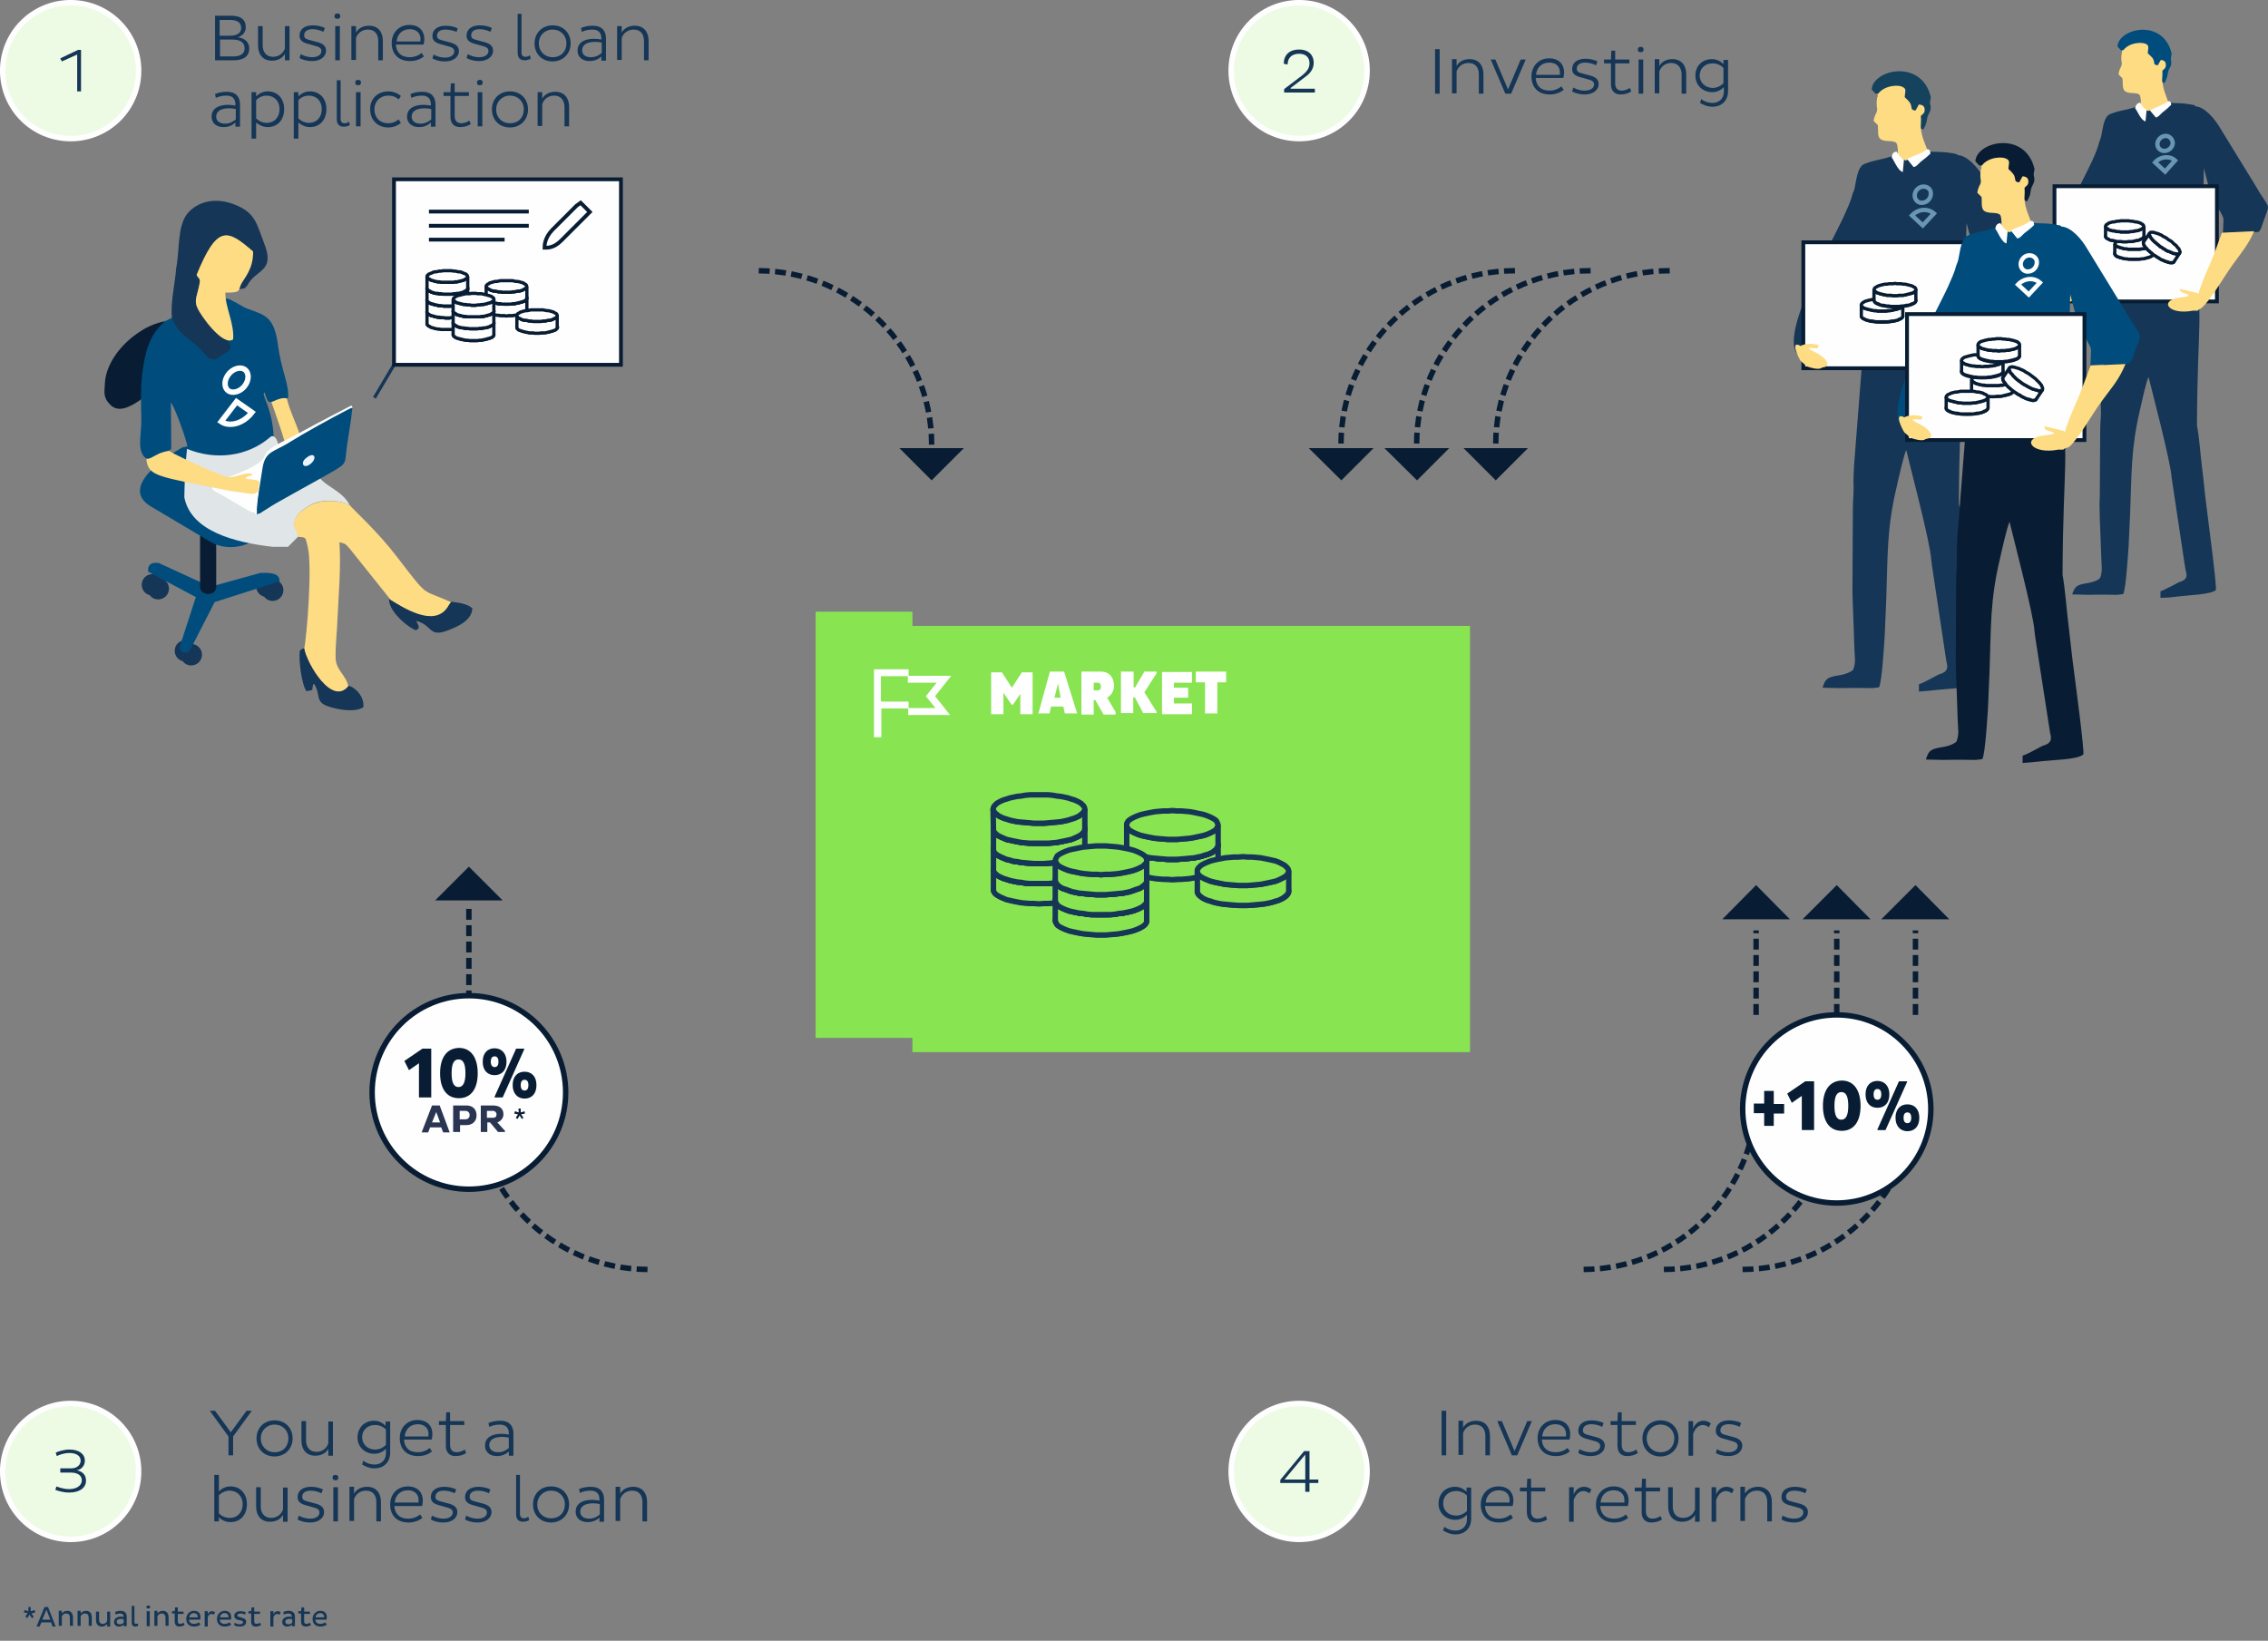 <?xml version="1.0" encoding="utf-8"?>
<!-- Generator: Adobe Illustrator 26.0.1, SVG Export Plug-In . SVG Version: 6.00 Build 0)  -->
<svg version="1.1" id="Layer_1" xmlns="http://www.w3.org/2000/svg" xmlns:xlink="http://www.w3.org/1999/xlink" x="0px" y="0px"
	 viewBox="0 0 590.6 427.3" style="enable-background:new 0 0 590.6 427.3;" xml:space="preserve">
<rect x="0" y="0" width="590.6" height="427.3" fill="#808080" stroke="none"/>
<style type="text/css">
	.st0{fill-rule:evenodd;clip-rule:evenodd;fill:#153656;}
	.st1{fill-rule:evenodd;clip-rule:evenodd;fill:#FDDC84;}
	.st2{fill-rule:evenodd;clip-rule:evenodd;fill:#FEFEFE;}
	.st3{fill-rule:evenodd;clip-rule:evenodd;fill:#15425D;}
	.st4{fill:none;stroke:#6996B2;stroke-width:1.134;stroke-miterlimit:22.926;}
	.st5{fill-rule:evenodd;clip-rule:evenodd;fill:#FEFEFE;stroke:#081D33;stroke-width:0.992;stroke-miterlimit:22.926;}
	
		.st6{fill-rule:evenodd;clip-rule:evenodd;fill:#FEFEFE;stroke:#081D33;stroke-width:0.85;stroke-linejoin:bevel;stroke-miterlimit:22.926;}
	.st7{fill-rule:evenodd;clip-rule:evenodd;fill:#004D7D;}
	.st8{fill-rule:evenodd;clip-rule:evenodd;fill:#081D33;}
	
		.st9{fill-rule:evenodd;clip-rule:evenodd;fill:#FEFEFE;stroke:#004D7D;stroke-width:0.85;stroke-linejoin:bevel;stroke-miterlimit:22.926;}
	.st10{fill:none;stroke:#FEFEFE;stroke-width:1.134;stroke-miterlimit:22.926;}
	.st11{fill:none;stroke:#153656;stroke-width:0.85;stroke-linejoin:bevel;stroke-miterlimit:22.926;}
	.st12{fill-rule:evenodd;clip-rule:evenodd;fill:#E0E5E8;}
	.st13{fill-rule:evenodd;clip-rule:evenodd;fill:#EBF4FD;}
	.st14{fill:none;stroke:#FEFEFE;stroke-width:1.417;stroke-miterlimit:22.926;}
	.st15{fill-rule:evenodd;clip-rule:evenodd;fill:#EDFBE5;stroke:#FEFEFE;stroke-width:1.417;stroke-miterlimit:22.926;}
	.st16{fill:none;stroke:#081D33;stroke-width:1.417;stroke-miterlimit:22.926;stroke-dasharray:2.835,1.417;}
	.st17{fill:none;stroke:#081D33;stroke-width:0.992;stroke-miterlimit:22.926;}
	.st18{fill:#153656;}
	.st19{fill-rule:evenodd;clip-rule:evenodd;fill:#88E451;}
	.st20{fill-rule:evenodd;clip-rule:evenodd;fill:#88E451;stroke:#153656;stroke-width:1.417;stroke-miterlimit:22.926;}
	
		.st21{fill-rule:evenodd;clip-rule:evenodd;fill:#88E451;stroke:#153656;stroke-width:1.417;stroke-linejoin:bevel;stroke-miterlimit:22.926;}
	.st22{fill-rule:evenodd;clip-rule:evenodd;fill:#FEFEFE;stroke:#081D33;stroke-width:1.417;stroke-miterlimit:22.926;}
	.st23{fill:#081D33;}
	.st24{fill:#FFFFFF;}
	.st25{fill:#2A3552;}
</style>
<path class="st0" d="M508.8,88.8c3.5,8.7,1.4,12.5,1.3,42.3c0.7,3.9,1,8.6,1.5,12.6c0.4,3.2,0.7,6.4,1.1,9.6
	c0.8,6.2,3.2,24.2,2.8,24.6c-1.8,1.4-7.4,1.3-12.3,1.9l-1,0.1l-2.5,0.2v-1.9c1.6-0.5,5.1-2.6,5.3-2.6c3-0.8,1.9-2.7,1.8-3.7
	l-0.2-1.3l-3.5-23.3l-0.2-1.6c-0.2-4.3-6-26.2-6.5-28.5c-0.6,1.1-2.1,7.8-2.5,9.6c-2.6,10.9-2.3,17.7-2.7,29.1
	c-0.1,3.1-0.3,6.3-0.4,9.5c-0.1,1.4-0.7,12.3-1.5,13.6l-1.7,0.2c-4,0-2.9-0.1-8.6,0l-4.4-0.1c0.7-2.1,1-2.6,3.5-3.1
	c1.6-0.2,3.6-0.7,4.5-1.6c0.7-2.1,0.4-2.9,0.3-5.4c-0.1-2-0.1-4-0.2-6c-0.1-3.7-0.4-8.2-0.3-11.8l0.1-18.8c0-1.8,0.2-3.5,0.2-5.4
	c-0.1-1.9,0-3.8,0.1-5.7l2.1-26.9l0.7-5.3C487.5,89.6,508.6,88.2,508.8,88.8L508.8,88.8z"/>
<path class="st0" d="M514.1,65.6l-2-7.5l-0.7,31.7c-5.8,3.5-25.2,1.4-26.2,1.3l1.4-9.2l-1.3-12.7c-1.2,4-0.7,7.7-4.5,7.4
	c-1.1,0.2-1.9-5.8-5.7-5.1c-0.1-0.3-3.1,23-6.2,21.4c-6.9-3.6,8.2-29.8,11.4-36.9c0.6-1.4,1.7-3.7,2-5.1c0.2-0.7,0.6-1.4,0.7-2.1
	c0.4-1.9,0.7-5.4,2.5-6.1c3.5-1.4,5.8-1.1,8.7-2.8c0.6-0.5,1.7-0.2,2-0.7c0.9-1.8,3.5-1.3,6.5,0.3c2.4,0.1,3.2,0,5.7,0.4
	c1.6,0.3,1.2,0.3,1.4,0.5c2.6,0.1,5.4,3.5,6.6,5.6l9.3,15.2c0.9,1.5,1.4,2.4,2.3,3.8c2.9,4.6,2.7,3.1,1,7.7
	c-0.4,1.1-0.8,2.8-1.5,3.3l-10.2,0.5c0.2-0.9,0.1-2.2,0.2-3.2c0.1-1.4-0.3-1.8-0.9-2.9C515.9,69,514.7,67,514.1,65.6L514.1,65.6z"/>
<path class="st1" d="M500.2,33.3c0.2,2.3,1,3.8,1.7,5.8c-0.5,0.8-4.8,2.2-5.6,2.7c-1.6-0.5-1.2-0.7-2.2-1.3c0.2-1,0.1-2.1-0.1-2.9
	c-0.3-1.1-2.2-0.7-3.4-1c-2-0.4-1.4-2.1-1.6-4l-1.1-1.1c0.1-0.8,0.4-1.6,0.8-2.3c0.3-0.9,0-1,0-2c0-0.6,0-1.1,0.1-1.6
	c0-0.7,0.4-0.1,0.1-1l0.4-1.7c1.7-2.2,5.5-0.8,6.7,0.1c0.2,0.2,6.2,4.3,6.2,5.3C502,28.5,500.9,33.2,500.2,33.3L500.2,33.3z"/>
<path class="st2" d="M502.6,39.3l0.1,0.7c-0.8,0.8-1.7,1.5-2.5,2.1c-0.7,0.6-1.1,1.3-1.9,1.4l-1.7-2.1c0.7-0.4,4.7-1.8,5.1-2.5
	C502.4,38.9,502.3,38.9,502.6,39.3L502.6,39.3z"/>
<path class="st3" d="M501.8,31.1c-0.2,1.5-0.6,1.8-0.9,2.6c-1.2-0.1-0.5-0.8-0.7-3.5c0.4-0.5,1-0.6,1-1.6s-0.6-1.3-1.5-1.4l-0.9,1.6
	c-1.4-0.2-0.8-0.6-1.3-1.8c-0.3-0.6-1.1-1.3-1.5-1.7c0-1.1,0.5-1.9-0.2-2.5c-1.2-0.9-5.1-0.6-6.7,1.6h-0.7l-1-1.1
	c0.3-5.2,13-8.1,15.4,2c0,0.2-0.3,1.5-0.2,1.6C503.2,29.2,502,29.3,501.8,31.1L501.8,31.1z"/>
<path class="st2" d="M492.6,41c0.5,0.5,1.6,3.5,2.9,3.8l0.3-3.2c-0.9-0.5-1.4-1.3-1.9-2.1C493.2,39.5,492.7,39.9,492.6,41L492.6,41z
	"/>
<path class="st4" d="M500.7,48.6c-1.2,0.1-2.1,1.2-2.1,2.3c0,1.2,1,2.1,2.1,1.9c1.2-0.1,2.1-1.2,2.1-2.3
	C502.9,49.3,501.9,48.5,500.7,48.6L500.7,48.6z M500.7,58.7l-2.8-2.6c1.6-1.7,4.1-1.9,5.7-0.5L500.7,58.7L500.7,58.7z"/>
<polygon class="st5" points="515.8,63.1 469.6,63.1 469.6,95.9 515.8,95.9 "/>
<path class="st6" d="M490.1,80.7c3,0,5.4,0.7,5.4,1.6s-2.4,1.6-5.4,1.6s-5.4-0.7-5.4-1.6C484.7,81.4,487.1,80.7,490.1,80.7
	L490.1,80.7z"/>
<polygon class="st6" points="495.5,79.4 495.5,82.3 495.5,82.4 495.4,82.6 495.3,82.7 495.1,82.9 494.9,83 494.6,83.1 494.3,83.3 
	494,83.4 493.6,83.5 493.1,83.6 492.7,83.6 492.2,83.7 491.7,83.8 491.2,83.8 490.7,83.8 490.1,83.8 489.5,83.8 489,83.8 
	488.5,83.8 488,83.7 487.5,83.6 487.1,83.6 486.6,83.5 486.3,83.4 485.9,83.3 485.6,83.1 485.3,83 485.1,82.9 484.9,82.7 
	484.8,82.6 484.7,82.4 484.7,82.3 484.7,79.4 484.7,79.6 484.8,79.7 484.9,79.9 485.1,80 485.3,80.2 485.6,80.3 485.9,80.4 
	486.3,80.5 486.6,80.6 487.1,80.7 487.5,80.8 488,80.9 488.5,80.9 489,81 489.5,81 490.1,81 490.7,81 491.2,81 491.7,80.9 
	492.2,80.9 492.7,80.8 493.1,80.7 493.6,80.6 494,80.5 494.3,80.4 494.6,80.3 494.9,80.2 495.1,80 495.3,79.9 495.4,79.7 
	495.5,79.6 "/>
<polygon class="st6" points="490.1,77.9 490.7,77.9 491.2,77.9 491.7,77.9 492.2,78 492.7,78 493.1,78.1 493.6,78.2 494,78.3 
	494.3,78.4 494.6,78.5 494.9,78.7 495.1,78.8 495.3,79 495.4,79.1 495.5,79.3 495.5,79.4 495.5,79.6 495.4,79.7 495.3,79.9 
	495.1,80 494.9,80.2 494.6,80.3 494.3,80.4 494,80.5 493.6,80.6 493.1,80.7 492.7,80.8 492.2,80.9 491.7,80.9 491.2,81 490.7,81 
	490.1,81 489.5,81 489,81 488.5,80.9 488,80.9 487.5,80.8 487.1,80.7 486.6,80.6 486.3,80.5 485.9,80.4 485.6,80.3 485.3,80.2 
	485.1,80 484.9,79.9 484.8,79.7 484.7,79.6 484.7,79.4 484.7,79.3 484.8,79.1 484.9,79 485.1,78.8 485.3,78.7 485.6,78.5 
	485.9,78.4 486.3,78.3 486.6,78.2 487.1,78.1 487.5,78 488,78 488.5,77.9 489,77.9 489.5,77.9 "/>
<path class="st6" d="M493.5,76.7c3,0,5.4,0.7,5.4,1.6s-2.4,1.6-5.4,1.6s-5.4-0.7-5.4-1.6C488,77.4,490.5,76.7,493.5,76.7L493.5,76.7
	z"/>
<polygon class="st6" points="498.9,75.4 498.9,78.2 498.9,78.4 498.8,78.6 498.7,78.7 498.5,78.9 498.3,79 498,79.1 497.7,79.2 
	497.3,79.4 496.9,79.5 496.5,79.5 496.1,79.6 495.6,79.7 495.1,79.7 494.6,79.8 494,79.8 493.5,79.8 492.9,79.8 492.4,79.8 
	491.9,79.7 491.4,79.7 490.9,79.6 490.4,79.5 490,79.5 489.6,79.4 489.3,79.2 489,79.1 488.7,79 488.5,78.9 488.3,78.7 488.1,78.6 
	488.1,78.4 488,78.2 488,75.4 488.1,75.6 488.1,75.7 488.3,75.9 488.5,76 488.7,76.2 489,76.3 489.3,76.4 489.6,76.5 490,76.6 
	490.4,76.7 490.9,76.8 491.4,76.9 491.9,76.9 492.4,76.9 492.9,77 493.5,77 494,77 494.6,76.9 495.1,76.9 495.6,76.9 496.1,76.8 
	496.5,76.7 496.9,76.6 497.3,76.5 497.7,76.4 498,76.3 498.3,76.2 498.5,76 498.7,75.9 498.8,75.7 498.9,75.6 "/>
<polygon class="st6" points="493.5,73.8 494,73.9 494.6,73.9 495.1,73.9 495.6,74 496.1,74 496.5,74.1 496.9,74.2 497.3,74.3 
	497.7,74.4 498,74.5 498.3,74.7 498.5,74.8 498.7,74.9 498.8,75.1 498.9,75.2 498.9,75.4 498.9,75.6 498.8,75.7 498.7,75.9 
	498.5,76 498.3,76.2 498,76.3 497.7,76.4 497.3,76.5 496.9,76.6 496.5,76.7 496.1,76.8 495.6,76.9 495.1,76.9 494.6,76.9 494,77 
	493.5,77 492.9,77 492.4,76.9 491.9,76.9 491.4,76.9 490.9,76.8 490.4,76.7 490,76.6 489.6,76.5 489.3,76.4 489,76.3 488.7,76.2 
	488.5,76 488.3,75.9 488.1,75.7 488.1,75.6 488,75.4 488.1,75.2 488.1,75.1 488.3,74.9 488.5,74.8 488.7,74.7 489,74.5 489.3,74.4 
	489.6,74.3 490,74.2 490.4,74.1 490.9,74 491.4,74 491.9,73.9 492.4,73.9 492.9,73.9 "/>
<path class="st1" d="M468.9,94l1.6,1.4c1,0.4,2.9,0.9,3.7,0.5c0.4-0.4,1.5-0.1,1.7-1c0-1.3-2.1-2.6-2.9-3c-2.9-1.4-2-1.3-0.8-1.3
	c0.6,0,1.2,0.5,1.4-0.7c-1.4-0.5-3.6-0.5-4.7,0.2C466,88.4,468.4,93.3,468.9,94L468.9,94z"/>
<path class="st1" d="M510.3,98.5H509c-6.8,1.3-9.6-2.7-4.4-3.6c1.1-0.2,2.7-0.3,3.3-0.6c-0.3-0.3,0.3,0-0.5-0.4
	c-0.2-0.1-0.6-0.2-0.9-0.3c-0.8-0.3-1-0.3-1.2-1.2l5.1,1.2l0.3,0.3c0.7-2.6,2.3-6.2,3.4-8.7c1.2-2.9,2.2-5.7,3.3-8.6l9.1-0.4
	c-1.7,4-3.1,5.5-6,9.4s-6.1,9.9-8.6,12.1C511,98.3,511,97.7,510.3,98.5L510.3,98.5z"/>
<path class="st0" d="M570.9,72c3.2,8,1.3,11.5,1.2,38.8c0.7,3.6,0.9,7.9,1.4,11.6c0.4,3,0.6,5.9,1,8.8c0.7,5.7,2.9,22.2,2.5,22.5
	c-1.6,1.2-6.7,1.2-11.2,1.8l-0.9,0.1l-2.3,0.1V154c1.4-0.5,4.6-2.3,4.9-2.4c2.8-0.8,1.7-2.5,1.6-3.4l-0.2-1.2l-3.2-21.3l-0.2-1.4
	c-0.2-3.9-5.5-24-6-26.1c-0.6,1-1.9,7.1-2.3,8.8c-2.3,10-2.1,16.2-2.5,26.6c-0.1,2.8-0.3,5.8-0.4,8.7c-0.1,1.3-0.7,11.2-1.4,12.4
	l-1.5,0.2c-3.7,0-2.7-0.1-7.8,0l-4-0.1c0.7-1.9,1-2.4,3.2-2.8c1.4-0.2,3.3-0.6,4.1-1.5c0.6-1.9,0.4-2.7,0.3-4.9
	c-0.1-1.8-0.1-3.7-0.2-5.5c-0.1-3.4-0.4-7.5-0.2-10.8l0.1-17.2c0-1.7,0.2-3.2,0.2-4.9c-0.1-1.7,0-3.5,0.1-5.2l1.9-24.6l0.7-4.8
	C551.4,72.8,570.7,71.5,570.9,72L570.9,72z"/>
<path class="st0" d="M575.7,50.7l-1.8-6.9l-0.6,29c-5.3,3.2-23.1,1.3-24,1.2l1.3-8.5L549.4,54c-1.1,3.6-0.6,7.1-4.2,6.8
	c-1,0.2-1.8-5.3-5.2-4.7c-0.1-0.2-2.9,21-5.6,19.6c-6.4-3.3,7.5-27.3,10.4-33.8c0.6-1.3,1.5-3.4,1.8-4.7c0.2-0.7,0.5-1.3,0.6-1.9
	c0.4-1.8,0.6-4.9,2.3-5.6c3.2-1.3,5.4-1,8-2.5c0.6-0.5,1.6-0.2,1.8-0.6c0.8-1.7,3.2-1.2,5.9,0.2c2.2,0.1,2.9,0,5.2,0.4
	c1.5,0.2,1.1,0.3,1.3,0.5c2.4,0.1,4.9,3.2,6.1,5.1l8.6,14c0.9,1.4,1.3,2.2,2.1,3.5c2.7,4.2,2.5,2.8,1,7.1c-0.4,1-0.7,2.6-1.4,3
	l-9.3,0.4c0.2-0.9,0.1-2,0.2-3c0.1-1.3-0.3-1.6-0.8-2.6C577.4,53.8,576.3,52.1,575.7,50.7L575.7,50.7z"/>
<path class="st1" d="M563.1,21.2c0.2,2.1,0.9,3.5,1.5,5.3c-0.5,0.8-4.4,2-5.2,2.4c-1.5-0.5-1.1-0.6-2-1.2c0.2-0.9,0.1-1.9-0.1-2.7
	c-0.3-1-2-0.6-3.1-0.9c-1.8-0.4-1.3-1.9-1.5-3.7l-1-1c0-0.7,0.3-1.4,0.7-2.2c0.3-0.8,0-0.9,0-1.8c0-0.5,0-1,0.1-1.5
	c0-0.6,0.3-0.1,0-0.9l0.4-1.6c1.5-2.1,5.1-0.8,6.1,0.1c0.2,0.2,5.7,3.9,5.7,4.8C564.7,16.8,563.6,21.1,563.1,21.2L563.1,21.2z"/>
<path class="st2" d="M565.3,26.7l0.1,0.6c-0.7,0.7-1.5,1.4-2.3,2c-0.6,0.5-1,1.2-1.7,1.3l-1.6-1.9c0.7-0.4,4.3-1.7,4.7-2.3
	C565.1,26.3,564.9,26.3,565.3,26.7L565.3,26.7z"/>
<path class="st7" d="M564.5,19.2c-0.2,1.4-0.6,1.7-0.8,2.4c-1.1-0.1-0.5-0.8-0.6-3.2c0.4-0.4,0.9-0.6,0.9-1.5s-0.5-1.2-1.3-1.3
	l-0.8,1.4c-1.3-0.1-0.7-0.6-1.2-1.6c-0.2-0.5-1-1.1-1.4-1.5c0-1,0.4-1.7-0.2-2.3c-1.1-0.8-4.6-0.6-6.2,1.5h-0.6l-0.9-1
	c0.3-4.8,11.9-7.4,14.1,1.8c0,0.1-0.2,1.4-0.2,1.5C565.8,17.4,564.7,17.5,564.5,19.2L564.5,19.2z"/>
<path class="st2" d="M556,28.2c0.5,0.5,1.5,3.2,2.7,3.4l0.3-3c-0.8-0.4-1.3-1.1-1.7-1.9C556.6,26.9,556.2,27.2,556,28.2L556,28.2z"
	/>
<polygon class="st5" points="577.3,48.5 535,48.5 535,78.5 577.3,78.5 "/>
<path class="st1" d="M534.4,76.8l1.5,1.3c0.9,0.4,2.7,0.9,3.4,0.4c0.4-0.3,1.4-0.1,1.6-0.9c0-1.2-1.9-2.4-2.6-2.7
	c-2.7-1.3-1.8-1.2-0.7-1.2c0.6,0,1.1,0.4,1.3-0.7c-1.3-0.5-3.3-0.5-4.3,0.2C531.7,71.7,533.9,76.1,534.4,76.8L534.4,76.8z"/>
<path class="st1" d="M572.3,80.9h-1.2c-6.3,1.2-8.8-2.4-4.1-3.3c1-0.2,2.5-0.3,3-0.6c-0.3-0.3,0.3,0-0.5-0.4
	c-0.2-0.1-0.6-0.2-0.8-0.3c-0.8-0.3-0.9-0.3-1.1-1.1l4.6,1.1l0.3,0.2c0.6-2.4,2.1-5.7,3.1-8c1.1-2.6,2-5.2,3-7.9l8.4-0.4
	c-1.6,3.6-2.9,5-5.5,8.6s-5.6,9-7.9,11.1C572.9,80.7,572.9,80.2,572.3,80.9L572.3,80.9z"/>
<path class="st4" d="M563.8,35.4c-1.1,0.1-2,1.1-2,2.1c0,1.1,0.9,1.9,2,1.8c1.1-0.1,2-1.1,2-2.1C565.7,36.1,564.8,35.3,563.8,35.4
	L563.8,35.4z M563.8,44.7l-2.6-2.4c1.4-1.6,3.8-1.8,5.2-0.5L563.8,44.7L563.8,44.7z"/>
<path class="st8" d="M535.8,107.4c3.5,8.7,1.4,12.5,1.3,42.3c0.7,3.9,1,8.6,1.5,12.6c0.4,3.2,0.7,6.4,1.1,9.6
	c0.8,6.2,3.2,24.2,2.8,24.6c-1.8,1.4-7.4,1.3-12.3,1.9l-1,0.1l-2.5,0.2v-1.9c1.6-0.5,5.1-2.6,5.3-2.6c3-0.8,1.9-2.7,1.8-3.7
	l-0.2-1.3L530,166l-0.2-1.6c-0.2-4.3-6-26.2-6.5-28.5c-0.6,1.1-2.1,7.8-2.5,9.6c-2.6,10.9-2.3,17.7-2.7,29.1
	c-0.1,3.1-0.3,6.3-0.4,9.5c-0.1,1.4-0.7,12.3-1.5,13.6l-1.7,0.2c-4,0-2.9-0.1-8.6,0l-4.4-0.1c0.7-2.1,1-2.6,3.5-3.1
	c1.6-0.2,3.6-0.7,4.5-1.6c0.7-2.1,0.4-2.9,0.3-5.4c-0.1-2-0.1-4-0.2-6c-0.1-3.7-0.4-8.2-0.3-11.8l0.1-18.8c0-1.8,0.2-3.5,0.2-5.4
	c-0.1-1.9,0-3.8,0.1-5.7l2.1-26.9l0.7-5.3C514.5,108.3,535.6,106.8,535.8,107.4L535.8,107.4z"/>
<path class="st7" d="M541.1,84.2l-2-7.5l-0.7,31.7c-5.8,3.5-25.2,1.4-26.2,1.3l1.4-9.2l-1.3-12.7c-1.2,4-0.7,7.7-4.5,7.4
	c-1.1,0.2-1.9-5.8-5.7-5.1c-0.1-0.3-3.1,23-6.2,21.4c-6.9-3.6,8.2-29.8,11.4-36.9c0.6-1.4,1.7-3.7,2-5.1c0.2-0.7,0.6-1.4,0.7-2.1
	c0.4-1.9,0.7-5.4,2.5-6.1c3.5-1.4,5.8-1.1,8.7-2.8c0.6-0.5,1.7-0.2,2-0.7c0.9-1.8,3.5-1.3,6.5,0.3c2.4,0.1,3.2,0,5.7,0.4
	c1.6,0.3,1.2,0.3,1.4,0.5c2.6,0.1,5.4,3.5,6.6,5.6l9.3,15.2c0.9,1.5,1.4,2.4,2.3,3.8c2.9,4.6,2.7,3.1,1,7.7
	c-0.4,1.1-0.8,2.8-1.5,3.3l-10.2,0.5c0.2-0.9,0.1-2.2,0.2-3.2c0.1-1.4-0.3-1.8-0.9-2.9C543,87.6,541.7,85.7,541.1,84.2L541.1,84.2z"
	/>
<path class="st1" d="M527.2,52c0.2,2.3,1,3.8,1.7,5.8c-0.5,0.8-4.8,2.2-5.6,2.7c-1.6-0.5-1.2-0.7-2.2-1.3c0.2-1,0.1-2.1-0.1-2.9
	c-0.3-1.1-2.2-0.7-3.4-1c-2-0.4-1.4-2.1-1.6-4l-1.1-1.1c0.1-0.8,0.4-1.6,0.8-2.3c0.3-0.9,0-1,0-2c0-0.6,0-1.1,0.1-1.6
	c0-0.7,0.4-0.1,0.1-1l0.4-1.7c1.7-2.2,5.5-0.8,6.7,0.1c0.2,0.2,6.2,4.3,6.2,5.3C529,47.2,527.9,51.8,527.2,52L527.2,52z"/>
<path class="st2" d="M529.6,57.9l0.1,0.7c-0.8,0.8-1.7,1.5-2.5,2.1c-0.7,0.6-1.1,1.3-1.9,1.4l-1.7-2.1c0.7-0.4,4.7-1.8,5.1-2.5
	C529.4,57.6,529.3,57.5,529.6,57.9L529.6,57.9z"/>
<path class="st8" d="M528.8,49.8c-0.2,1.5-0.6,1.8-0.9,2.6c-1.2-0.1-0.5-0.8-0.7-3.5c0.4-0.5,1-0.6,1-1.6s-0.6-1.3-1.5-1.4l-0.9,1.6
	c-1.4-0.2-0.8-0.6-1.3-1.8c-0.3-0.6-1.1-1.3-1.5-1.7c0-1.1,0.5-1.9-0.2-2.5c-1.2-0.9-5.1-0.6-6.7,1.6h-0.7l-1-1.1
	c0.3-5.2,13-8.1,15.4,2c0,0.2-0.3,1.5-0.2,1.6C530.2,47.9,529,47.9,528.8,49.8L528.8,49.8z"/>
<path class="st2" d="M519.6,59.6c0.5,0.5,1.6,3.5,2.9,3.8l0.3-3.2c-0.9-0.5-1.4-1.3-1.9-2.1C520.2,58.2,519.7,58.5,519.6,59.6
	L519.6,59.6z"/>
<path class="st9" d="M523.6,92.8l-4-3.6c2.2-2.4,5.7-2.7,7.9-0.7L523.6,92.8L523.6,92.8z"/>
<polygon class="st5" points="542.8,81.8 496.6,81.8 496.6,114.6 542.8,114.6 "/>
<path class="st6" d="M518.9,100.1c3,0,5.4,0.7,5.4,1.6s-2.4,1.6-5.4,1.6s-5.4-0.7-5.4-1.6S515.9,100.1,518.9,100.1L518.9,100.1z"/>
<polygon class="st6" points="524.3,98.9 524.3,101.7 524.3,101.9 524.2,102 524.1,102.2 523.9,102.3 523.7,102.5 523.4,102.6 
	523.1,102.7 522.7,102.8 522.3,102.9 521.9,103 521.5,103.1 521,103.2 520.5,103.2 520,103.2 519.4,103.3 518.9,103.3 518.3,103.3 
	517.8,103.2 517.2,103.2 516.7,103.2 516.3,103.1 515.8,103 515.4,102.9 515,102.8 514.7,102.7 514.4,102.6 514.1,102.5 
	513.9,102.3 513.7,102.2 513.5,102 513.5,101.9 513.4,101.7 513.4,98.9 513.5,99 513.5,99.2 513.7,99.3 513.9,99.5 514.1,99.6 
	514.4,99.8 514.7,99.9 515,100 515.4,100.1 515.8,100.2 516.3,100.3 516.7,100.3 517.2,100.4 517.8,100.4 518.3,100.4 518.9,100.4 
	519.4,100.4 520,100.4 520.5,100.4 521,100.3 521.5,100.3 521.9,100.2 522.3,100.1 522.7,100 523.1,99.9 523.4,99.8 523.7,99.6 
	523.9,99.5 524.1,99.3 524.2,99.2 524.3,99 "/>
<polygon class="st6" points="518.9,97.3 519.4,97.3 520,97.3 520.5,97.4 521,97.4 521.5,97.5 521.9,97.6 522.3,97.7 522.7,97.8 
	523.1,97.9 523.4,98 523.7,98.1 523.9,98.3 524.1,98.4 524.2,98.6 524.3,98.7 524.3,98.9 524.3,99 524.2,99.2 524.1,99.3 
	523.9,99.5 523.7,99.6 523.4,99.8 523.1,99.9 522.7,100 522.3,100.1 521.9,100.2 521.5,100.3 521,100.3 520.5,100.4 520,100.4 
	519.4,100.4 518.9,100.4 518.3,100.4 517.8,100.4 517.2,100.4 516.7,100.3 516.3,100.3 515.8,100.2 515.4,100.1 515,100 514.7,99.9 
	514.4,99.8 514.1,99.6 513.9,99.5 513.7,99.3 513.5,99.2 513.5,99 513.4,98.9 513.5,98.7 513.5,98.6 513.7,98.4 513.9,98.3 
	514.1,98.1 514.4,98 514.7,97.9 515,97.8 515.4,97.7 515.8,97.6 516.3,97.5 516.7,97.4 517.2,97.4 517.8,97.3 518.3,97.3 "/>
<path class="st6" d="M516.2,95.2c3,0,5.4,0.7,5.4,1.6s-2.4,1.6-5.4,1.6s-5.4-0.7-5.4-1.6C510.8,95.9,513.2,95.2,516.2,95.2
	L516.2,95.2z"/>
<polygon class="st6" points="521.6,93.9 521.6,96.7 521.6,96.9 521.5,97 521.4,97.2 521.2,97.3 521,97.5 520.7,97.6 520.4,97.7 
	520,97.8 519.7,97.9 519.2,98 518.8,98.1 518.3,98.2 517.8,98.2 517.3,98.3 516.8,98.3 516.2,98.3 515.6,98.3 515.1,98.3 
	514.6,98.2 514.1,98.2 513.6,98.1 513.2,98 512.7,97.9 512.4,97.8 512,97.7 511.7,97.6 511.4,97.5 511.2,97.3 511,97.2 510.9,97 
	510.8,96.9 510.8,96.7 510.8,93.9 510.8,94.1 510.9,94.2 511,94.4 511.2,94.5 511.4,94.6 511.7,94.8 512,94.9 512.4,95 512.7,95.1 
	513.2,95.2 513.6,95.3 514.1,95.3 514.6,95.4 515.1,95.4 515.6,95.4 516.2,95.5 516.8,95.4 517.3,95.4 517.8,95.4 518.3,95.3 
	518.8,95.3 519.2,95.2 519.7,95.1 520,95 520.4,94.9 520.7,94.8 521,94.6 521.2,94.5 521.4,94.4 521.5,94.2 521.6,94.1 "/>
<polygon class="st6" points="516.2,92.3 516.8,92.3 517.3,92.4 517.8,92.4 518.3,92.4 518.8,92.5 519.2,92.6 519.7,92.7 520,92.8 
	520.4,92.9 520.7,93 521,93.1 521.2,93.3 521.4,93.4 521.5,93.6 521.6,93.7 521.6,93.9 521.6,94.1 521.5,94.2 521.4,94.4 
	521.2,94.5 521,94.6 520.7,94.8 520.4,94.9 520,95 519.7,95.1 519.2,95.2 518.8,95.3 518.3,95.3 517.8,95.4 517.3,95.4 516.8,95.4 
	516.2,95.5 515.6,95.4 515.1,95.4 514.6,95.4 514.1,95.3 513.6,95.3 513.2,95.2 512.7,95.1 512.4,95 512,94.9 511.7,94.8 
	511.4,94.6 511.2,94.5 511,94.4 510.9,94.2 510.8,94.1 510.8,93.9 510.8,93.7 510.9,93.6 511,93.4 511.2,93.3 511.4,93.1 511.7,93 
	512,92.9 512.4,92.8 512.7,92.7 513.2,92.6 513.6,92.5 514.1,92.4 514.6,92.4 515.1,92.4 515.6,92.3 "/>
<path class="st6" d="M526.7,99.9c2.4,1.6,3.9,3.4,3.5,4.1c-0.5,0.7-2.7,0-5.1-1.6c-2.4-1.6-3.9-3.4-3.5-4.1
	C522.1,97.6,524.4,98.3,526.7,99.9L526.7,99.9z"/>
<polygon class="st6" points="531.9,101.5 530.2,104 530.1,104.1 529.9,104.2 529.8,104.2 529.5,104.3 529.3,104.3 529,104.2 
	528.7,104.1 528.4,104 528,103.9 527.6,103.8 527.2,103.6 526.8,103.4 526.4,103.2 526,102.9 525.5,102.7 525.1,102.4 524.6,102.1 
	524.2,101.8 523.8,101.5 523.5,101.2 523.1,100.9 522.8,100.6 522.5,100.3 522.3,100 522.1,99.7 521.9,99.5 521.7,99.2 521.6,99 
	521.6,98.8 521.5,98.6 521.5,98.4 521.6,98.3 523.3,95.8 523.2,95.9 523.2,96.1 523.2,96.3 523.3,96.5 523.4,96.7 523.5,97 
	523.7,97.2 524,97.5 524.2,97.8 524.5,98.1 524.8,98.4 525.1,98.7 525.5,99 525.9,99.3 526.3,99.6 526.7,99.9 527.2,100.2 
	527.6,100.4 528.1,100.7 528.5,100.9 528.9,101.1 529.3,101.3 529.7,101.4 530,101.5 530.4,101.6 530.7,101.7 530.9,101.8 
	531.2,101.8 531.4,101.7 531.6,101.7 531.8,101.6 "/>
<polygon class="st6" points="528.4,97.4 528.8,97.7 529.2,98 529.6,98.3 530,98.6 530.3,98.9 530.6,99.2 530.9,99.5 531.2,99.8 
	531.4,100.1 531.6,100.3 531.7,100.6 531.8,100.8 531.9,101 531.9,101.2 531.9,101.4 531.9,101.5 531.8,101.6 531.6,101.7 
	531.4,101.7 531.2,101.8 530.9,101.8 530.7,101.7 530.4,101.6 530,101.5 529.7,101.4 529.3,101.3 528.9,101.1 528.5,100.9 
	528.1,100.7 527.6,100.4 527.2,100.2 526.7,99.9 526.3,99.6 525.9,99.3 525.5,99 525.1,98.7 524.8,98.4 524.5,98.1 524.2,97.8 
	524,97.5 523.7,97.2 523.5,97 523.4,96.7 523.3,96.5 523.2,96.3 523.2,96.1 523.2,95.9 523.3,95.8 523.4,95.7 523.5,95.6 
	523.7,95.6 523.9,95.5 524.2,95.6 524.5,95.6 524.8,95.7 525.1,95.8 525.5,95.9 525.8,96 526.2,96.2 526.7,96.4 527.1,96.6 
	527.5,96.9 527.9,97.1 "/>
<path class="st1" d="M495.9,112.6l1.6,1.4c1,0.4,2.9,0.9,3.7,0.5c0.4-0.4,1.5-0.1,1.7-1c0-1.3-2.1-2.6-2.9-3c-2.9-1.4-2-1.3-0.8-1.3
	c0.6,0,1.2,0.5,1.4-0.7c-1.4-0.5-3.6-0.5-4.7,0.2C493,107.1,495.4,111.9,495.9,112.6L495.9,112.6z"/>
<path class="st1" d="M537.3,117.1H536c-6.8,1.3-9.6-2.7-4.4-3.6c1.1-0.2,2.7-0.3,3.3-0.6c-0.3-0.3,0.3,0-0.5-0.4
	c-0.2-0.1-0.6-0.2-0.9-0.3c-0.8-0.3-1-0.3-1.2-1.2l5.1,1.2l0.3,0.3c0.7-2.6,2.3-6.2,3.4-8.7c1.2-2.9,2.2-5.7,3.3-8.6l9.1-0.4
	c-1.7,4-3.1,5.5-6,9.4s-6.1,9.9-8.6,12.1C538,116.9,538,116.4,537.3,117.1L537.3,117.1z"/>
<path class="st6" d="M520.5,91.1c3,0,5.4,0.7,5.4,1.6s-2.4,1.6-5.4,1.6s-5.4-0.7-5.4-1.6C515.1,91.8,517.5,91.1,520.5,91.1
	L520.5,91.1z"/>
<polygon class="st6" points="525.9,89.8 525.9,92.6 525.9,92.8 525.8,92.9 525.7,93.1 525.5,93.2 525.3,93.4 525,93.5 524.7,93.6 
	524.3,93.7 524,93.8 523.5,93.9 523.1,94 522.6,94.1 522.1,94.1 521.6,94.2 521.1,94.2 520.5,94.2 519.9,94.2 519.4,94.2 
	518.9,94.1 518.4,94.1 517.9,94 517.5,93.9 517,93.8 516.7,93.7 516.3,93.6 516,93.5 515.7,93.4 515.5,93.2 515.3,93.1 515.2,92.9 
	515.1,92.8 515.1,92.6 515.1,89.8 515.1,90 515.2,90.1 515.3,90.3 515.5,90.4 515.7,90.5 516,90.7 516.3,90.8 516.7,90.9 517,91 
	517.5,91.1 517.9,91.2 518.4,91.2 518.9,91.3 519.4,91.3 519.9,91.3 520.5,91.4 521.1,91.3 521.6,91.3 522.1,91.3 522.6,91.2 
	523.1,91.2 523.5,91.1 524,91 524.4,90.9 524.7,90.8 525,90.7 525.3,90.5 525.5,90.4 525.7,90.3 525.8,90.1 525.9,90 "/>
<polygon class="st6" points="520.5,88.2 521.1,88.2 521.6,88.3 522.1,88.3 522.6,88.4 523.1,88.4 523.5,88.5 524,88.6 524.4,88.7 
	524.7,88.8 525,88.9 525.3,89 525.5,89.2 525.7,89.3 525.8,89.5 525.9,89.6 525.9,89.8 525.9,90 525.8,90.1 525.7,90.3 525.5,90.4 
	525.3,90.5 525,90.7 524.7,90.8 524.4,90.9 524,91 523.5,91.1 523.1,91.2 522.6,91.2 522.1,91.3 521.6,91.3 521.1,91.3 520.5,91.4 
	519.9,91.3 519.4,91.3 518.9,91.3 518.4,91.2 517.9,91.2 517.5,91.1 517,91 516.7,90.9 516.3,90.8 516,90.7 515.7,90.5 515.5,90.4 
	515.3,90.3 515.2,90.1 515.1,90 515.1,89.8 515.1,89.6 515.2,89.5 515.3,89.3 515.5,89.2 515.7,89 516,88.9 516.3,88.8 516.7,88.7 
	517,88.6 517.5,88.5 517.9,88.4 518.4,88.4 518.9,88.3 519.4,88.3 519.9,88.2 "/>
<path class="st6" d="M512.2,104.7c3,0,5.4,0.7,5.4,1.6s-2.4,1.6-5.4,1.6s-5.4-0.7-5.4-1.6C506.8,105.4,509.2,104.7,512.2,104.7
	L512.2,104.7z"/>
<polygon class="st6" points="517.7,103.4 517.7,106.3 517.6,106.4 517.6,106.6 517.4,106.7 517.2,106.9 517,107 516.7,107.1 
	516.4,107.3 516.1,107.4 515.7,107.5 515.3,107.6 514.8,107.6 514.4,107.7 513.9,107.8 513.3,107.8 512.8,107.8 512.2,107.8 
	511.7,107.8 511.1,107.8 510.6,107.8 510.1,107.7 509.6,107.6 509.2,107.6 508.8,107.5 508.4,107.4 508,107.3 507.7,107.1 
	507.4,107 507.2,106.9 507,106.7 506.9,106.6 506.8,106.4 506.8,106.3 506.8,103.4 506.8,103.6 506.9,103.7 507,103.9 507.2,104 
	507.4,104.2 507.7,104.3 508,104.4 508.4,104.5 508.8,104.6 509.2,104.7 509.6,104.8 510.1,104.9 510.6,104.9 511.1,105 511.7,105 
	512.2,105 512.8,105 513.3,105 513.9,104.9 514.4,104.9 514.8,104.8 515.3,104.7 515.7,104.6 516.1,104.5 516.4,104.4 516.7,104.3 
	517,104.2 517.2,104 517.4,103.9 517.6,103.7 517.6,103.6 "/>
<polygon class="st6" points="512.2,101.9 512.8,101.9 513.3,101.9 513.9,101.9 514.4,102 514.8,102.1 515.3,102.1 515.7,102.2 
	516.1,102.3 516.4,102.4 516.7,102.6 517,102.7 517.2,102.8 517.4,103 517.6,103.1 517.6,103.3 517.7,103.4 517.6,103.6 
	517.6,103.7 517.4,103.9 517.2,104 517,104.2 516.7,104.3 516.4,104.4 516.1,104.5 515.7,104.6 515.3,104.7 514.8,104.8 
	514.4,104.9 513.9,104.9 513.3,105 512.8,105 512.2,105 511.7,105 511.1,105 510.6,104.9 510.1,104.9 509.6,104.8 509.2,104.7 
	508.8,104.6 508.4,104.5 508,104.4 507.7,104.3 507.4,104.2 507.2,104 507,103.9 506.9,103.7 506.8,103.6 506.8,103.4 506.8,103.3 
	506.9,103.1 507,103 507.2,102.8 507.4,102.7 507.7,102.6 508,102.4 508.4,102.3 508.8,102.2 509.2,102.1 509.6,102.1 510.1,102 
	510.6,101.9 511.1,101.9 511.7,101.9 "/>
<path class="st10" d="M528.3,66.5c-1.2,0.1-2.1,1.2-2.1,2.3c0,1.2,1,2.1,2.1,1.9c1.2-0.1,2.1-1.2,2.1-2.3
	C530.5,67.3,529.5,66.4,528.3,66.5L528.3,66.5z M528.3,76.7l-2.8-2.6c1.6-1.7,4.1-1.9,5.7-0.5L528.3,76.7L528.3,76.7z"/>
<path class="st6" d="M555.7,64.7c2.8,0,5,0.6,5,1.4s-2.2,1.4-5,1.4s-5-0.6-5-1.4C550.7,65.3,553,64.7,555.7,64.7L555.7,64.7z"/>
<polygon class="st6" points="560.7,63.5 560.7,66.1 560.7,66.3 560.6,66.4 560.5,66.5 560.3,66.7 560.1,66.8 559.9,66.9 559.6,67 
	559.2,67.1 558.9,67.2 558.5,67.3 558.1,67.4 557.7,67.4 557.2,67.5 556.7,67.5 556.2,67.5 555.7,67.5 555.2,67.5 554.7,67.5 
	554.2,67.5 553.8,67.4 553.3,67.4 552.9,67.3 552.6,67.2 552.2,67.1 551.9,67 551.6,66.9 551.3,66.8 551.1,66.7 551,66.5 
	550.8,66.4 550.8,66.3 550.7,66.1 550.7,63.5 550.8,63.7 550.8,63.8 551,63.9 551.1,64.1 551.3,64.2 551.6,64.3 551.9,64.4 
	552.2,64.5 552.6,64.6 552.9,64.7 553.3,64.8 553.8,64.8 554.2,64.9 554.7,64.9 555.2,64.9 555.7,64.9 556.2,64.9 556.7,64.9 
	557.2,64.9 557.7,64.8 558.1,64.8 558.5,64.7 558.9,64.6 559.2,64.5 559.6,64.4 559.9,64.3 560.1,64.2 560.3,64.1 560.5,63.9 
	560.6,63.8 560.7,63.7 "/>
<polygon class="st6" points="555.7,62.1 556.2,62.1 556.7,62.1 557.2,62.1 557.7,62.2 558.1,62.3 558.5,62.3 558.9,62.4 559.2,62.5 
	559.6,62.6 559.9,62.7 560.1,62.8 560.3,63 560.5,63.1 560.6,63.2 560.7,63.4 560.7,63.5 560.7,63.7 560.6,63.8 560.5,63.9 
	560.3,64.1 560.1,64.2 559.9,64.3 559.6,64.4 559.2,64.5 558.9,64.6 558.5,64.7 558.1,64.8 557.7,64.8 557.2,64.9 556.7,64.9 
	556.2,64.9 555.7,64.9 555.2,64.9 554.7,64.9 554.2,64.9 553.8,64.8 553.3,64.8 552.9,64.7 552.6,64.6 552.2,64.5 551.9,64.4 
	551.6,64.3 551.3,64.2 551.1,64.1 551,63.9 550.8,63.8 550.8,63.7 550.7,63.5 550.8,63.4 550.8,63.2 551,63.1 551.1,63 551.3,62.8 
	551.6,62.7 551.9,62.6 552.2,62.5 552.6,62.4 552.9,62.3 553.3,62.3 553.8,62.2 554.2,62.1 554.7,62.1 555.2,62.1 "/>
<path class="st6" d="M553.3,60.1c2.8,0,5,0.6,5,1.4c0,0.8-2.2,1.4-5,1.4s-5-0.6-5-1.4C548.3,60.8,550.5,60.1,553.3,60.1L553.3,60.1z
	"/>
<polygon class="st6" points="558.3,58.9 558.3,61.5 558.2,61.7 558.2,61.8 558,62 557.9,62.1 557.7,62.2 557.4,62.3 557.1,62.5 
	556.8,62.6 556.4,62.6 556.1,62.7 555.7,62.8 555.2,62.9 554.8,62.9 554.3,62.9 553.8,63 553.3,63 552.8,63 552.3,62.9 551.8,62.9 
	551.3,62.9 550.9,62.8 550.5,62.7 550.1,62.6 549.8,62.6 549.4,62.5 549.1,62.3 548.9,62.2 548.7,62.1 548.5,62 548.4,61.8 
	548.3,61.7 548.3,61.5 548.3,58.9 548.3,59.1 548.4,59.2 548.5,59.4 548.7,59.5 548.9,59.6 549.1,59.8 549.4,59.9 549.8,60 
	550.1,60.1 550.5,60.1 550.9,60.2 551.3,60.3 551.8,60.3 552.3,60.4 552.8,60.4 553.3,60.4 553.8,60.4 554.3,60.4 554.8,60.3 
	555.2,60.3 555.7,60.2 556.1,60.1 556.4,60.1 556.8,60 557.1,59.9 557.4,59.8 557.7,59.6 557.9,59.5 558,59.4 558.2,59.2 
	558.2,59.1 "/>
<polygon class="st6" points="553.3,57.5 553.8,57.5 554.3,57.5 554.8,57.6 555.2,57.6 555.7,57.7 556.1,57.8 556.4,57.8 556.8,57.9 
	557.1,58 557.4,58.1 557.7,58.3 557.9,58.4 558,58.5 558.2,58.7 558.2,58.8 558.3,58.9 558.2,59.1 558.2,59.2 558,59.4 557.9,59.5 
	557.7,59.6 557.4,59.8 557.1,59.9 556.8,60 556.4,60.1 556.1,60.1 555.7,60.2 555.2,60.3 554.8,60.3 554.3,60.4 553.8,60.4 
	553.3,60.4 552.8,60.4 552.3,60.4 551.8,60.3 551.3,60.3 550.9,60.2 550.5,60.1 550.1,60.1 549.8,60 549.4,59.9 549.1,59.8 
	548.9,59.6 548.7,59.5 548.5,59.4 548.4,59.2 548.3,59.1 548.3,58.9 548.3,58.8 548.4,58.7 548.5,58.5 548.7,58.4 548.9,58.3 
	549.1,58.1 549.4,58 549.8,57.9 550.1,57.8 550.5,57.8 550.9,57.7 551.3,57.6 551.8,57.6 552.3,57.5 552.8,57.5 "/>
<path class="st6" d="M562.9,64.5c2.2,1.4,3.6,3.1,3.2,3.7c-0.4,0.6-2.5,0-4.7-1.5c-2.2-1.4-3.6-3.1-3.2-3.7
	C558.6,62.4,560.7,63,562.9,64.5L562.9,64.5z"/>
<polygon class="st6" points="567.6,65.9 566.1,68.2 566,68.3 565.9,68.4 565.7,68.4 565.5,68.4 565.3,68.4 565,68.4 564.7,68.3 
	564.4,68.2 564.1,68.1 563.7,68 563.4,67.8 563,67.7 562.6,67.5 562.2,67.2 561.8,67 561.4,66.7 561,66.5 560.6,66.2 560.3,65.9 
	559.9,65.6 559.6,65.3 559.3,65.1 559.1,64.8 558.8,64.5 558.6,64.3 558.5,64.1 558.3,63.8 558.2,63.6 558.2,63.4 558.2,63.3 
	558.2,63.1 558.2,63 559.8,60.7 559.7,60.8 559.7,61 559.7,61.1 559.8,61.3 559.9,61.5 560,61.8 560.2,62 560.4,62.3 560.6,62.5 
	560.9,62.8 561.2,63.1 561.5,63.3 561.8,63.6 562.2,63.9 562.5,64.2 562.9,64.4 563.3,64.7 563.7,64.9 564.1,65.2 564.5,65.4 
	564.9,65.5 565.3,65.7 565.6,65.8 565.9,66 566.2,66 566.5,66.1 566.8,66.1 567,66.2 567.2,66.1 567.4,66.1 567.5,66 "/>
<polygon class="st6" points="564.4,62.2 564.8,62.5 565.2,62.7 565.6,63 565.9,63.3 566.2,63.6 566.5,63.8 566.8,64.1 567,64.4 
	567.2,64.6 567.4,64.8 567.5,65.1 567.6,65.3 567.7,65.5 567.7,65.6 567.7,65.8 567.6,65.9 567.5,66 567.4,66.1 567.2,66.1 
	567,66.2 566.8,66.1 566.5,66.1 566.2,66 565.9,66 565.6,65.8 565.3,65.7 564.9,65.5 564.5,65.4 564.1,65.2 563.7,64.9 563.3,64.7 
	562.9,64.4 562.5,64.2 562.2,63.9 561.8,63.6 561.5,63.3 561.2,63.1 560.9,62.8 560.6,62.5 560.4,62.3 560.2,62 560,61.8 
	559.9,61.5 559.8,61.3 559.7,61.1 559.7,61 559.7,60.8 559.8,60.7 559.9,60.6 560,60.5 560.2,60.5 560.4,60.5 560.6,60.5 
	560.8,60.5 561.1,60.6 561.4,60.7 561.8,60.8 562.1,60.9 562.5,61.1 562.8,61.2 563.2,61.5 563.6,61.7 564,61.9 "/>
<path class="st1" d="M74.6,101.7c-0.6,3.3,4.1,11.1,3.6,12.9c-2,1.5-1.4,0.9-3.9,1.4c0-1.5-5.2-15.6-5.2-15.8
	C71.2,102.2,72.4,105,74.6,101.7L74.6,101.7z"/>
<path class="st0" d="M50.5,167.8c1.2,0.3,2.1,1.4,2.1,2.7c0,1.6-1.3,2.8-2.8,2.8c-0.9,0-1.7-0.4-2.2-1.1c-1.2-0.3-2.1-1.4-2.1-2.7
	c0-1.6,1.3-2.8,2.8-2.8C49.1,166.7,49.9,167.2,50.5,167.8L50.5,167.8z"/>
<path class="st0" d="M39.7,149.5c0.9,0,1.7,0.4,2.2,1.1c1.2,0.3,2.1,1.4,2.1,2.7c0,1.6-1.3,2.8-2.8,2.8c-0.9,0-1.7-0.4-2.2-1.1
	c-1.2-0.3-2.1-1.4-2.1-2.7C36.9,150.8,38.1,149.5,39.7,149.5L39.7,149.5z"/>
<path class="st0" d="M71.7,151c1.2,0.3,2.1,1.4,2.1,2.7c0,1.6-1.3,2.8-2.8,2.8c-0.9,0-1.7-0.4-2.2-1.1c-1.2-0.3-2.1-1.4-2.1-2.7
	c0-1.6,1.3-2.8,2.8-2.8C70.4,150,71.2,150.4,71.7,151L71.7,151z"/>
<path class="st7" d="M54.8,152.8l-13.3-6.1c-0.1-0.1-3.3-0.8-2.9,2.2l12.4,6.6l-4.1,12.6c-0.5,1.6,1.7,2.9,2.8,0.8l6.2-12.1
	l16.9-5.4c0.1-2.5-3.3-2.2-5-2.2L54.8,152.8L54.8,152.8z"/>
<path class="st8" d="M54.2,132.7L54.2,132.7c1.1,0,2.1,0.8,2.1,1.7V153c0,0.9-0.9,1.7-2.1,1.7l0,0c-1.1,0-2.1-0.8-2.1-1.7v-18.5
	C52.1,133.5,53,132.7,54.2,132.7L54.2,132.7z"/>
<path class="st7" d="M64.9,113l-17.4,3.5c-4.8,2.7-16.4,10.5-8.2,15.4l15.5,9.2c3.8,2.3,9.6,1.7,12.7-1.6c3-3.1,8.5-6.3,12.2-8.5
	c2.1-1.2,5.3-5.5,2.5-8.3l-0.4-0.4L64.9,113L64.9,113z"/>
<path class="st8" d="M28.8,105.5c4.1,3.9,11.4-5.3,14.8-6.2c13.5-3.5,16.3-6.4,16.2-9.5C59.7,84.5,46.3,80.2,37,86
	c-6,3.7-9.6,9.3-9.7,14.1C27.2,102.1,26.8,103.6,28.8,105.5L28.8,105.5z"/>
<path class="st7" d="M75,103.8c-2.7-0.7-4.5,1.9-5.3,0.5c-0.5-0.8-0.8-2.7-1-1.9c-0.3,1.1,2.6,4.7,2.6,12.9l-1.6,1.1v-0.1
	c-0.2-1-6.4,2.8-7.1,3c-6.8,1.4-12,2.1-13.7-2.6c-0.3-2.2-3.4-10.7-4.4-11.9l0.1,12.1c-2.5,1.7-2.9,3.3-6.7,2.4
	c-2.4-2.1-1-6.1-1.1-10.3c-0.1-3.5-0.2-7.9,0.2-11.3c0.7-5.7,1.7-10.3,5.9-14l2.2-1.1c4.9-3.7,13.2-3.4,13.9-4.9
	c1.8,0.5,3.9,2.1,5.2,2.6c4.9,1.8,7,2.1,8.1,8.9C73.2,96.7,75.4,100,75,103.8L75,103.8z"/>
<line class="st11" x1="102.6" y1="95" x2="97.5" y2="103.6"/>
<path class="st12" d="M91.1,131.6c-2.9-1.5-7.6-1.7-10.6,0.1c-1,0.6-2.8,1.8-3.4,3.1c-1.2,2.7,0.4,2.9,0.6,4.9l-2.7,2.7h-4
	c-9.7-1.1-21.3-4-23-12.9c0.1-4.5,0.2-8.3,0.7-12.6c7.3,3,15.7,2.1,21.7-3.1c1.2-1,2.4,1.6,2,3.1c-1.2,4.6-8.2,15.3-6.3,16.8l0.9-1
	l0.5,1.1c6.4-3.9,8.6-6.7,15.1-10.5C83.8,126.5,89.1,127.5,91.1,131.6L91.1,131.6z"/>
<path class="st2" d="M91.5,105.6l0.4,0.6c-5,2.6-12.2,6.3-17.1,9.4c-3.1,1.9-5.6,1.9-6.3,6.1c-0.6,3.5-1.3,7.5-1.5,10.9v1.4
	c-1.6-0.4-6.2-3.4-8.9-4.9s-3.4-1.5-2.4-3.1c0.6-0.9,12.2-4.1,13.2-7.2c0.7-2.2,4.5-3.6,8.6-5.8C83.9,109.5,91.5,105.6,91.5,105.6
	L91.5,105.6z"/>
<path class="st1" d="M91.1,131.6c0.7,0.9,7.3,6.9,12.1,13.2c8.9,11.5,6,8.2,14.4,12.1l-0.6,1.7c-3.7,5.3-11.7-0.1-15.2-2.3L91,142.8
	c-1.4-1.5-0.8-1-2.6-1.6c0.4,7.2-0.2,12.9-0.5,19.7c-0.1,3.2-0.6,7.4-0.5,10.5c0.1,3.2,2.6,4.2,3.3,7.3c-4.2,5.5-10.9-5.8-11.5-9.7
	c0.7-3.1,2.2-22,0.9-26.7c-0.6-2.6-0.4-2.3-2.5-2.5c-0.2-2.1-1.8-2.2-0.6-4.9c0.6-1.3,2.4-2.5,3.4-3.1
	C83.5,130,88.2,130.1,91.1,131.6L91.1,131.6z"/>
<path class="st0" d="M64.3,74.5c-1.2,1,0,0.4-2,0.8c0.4-3,1.1-2,1.6-4.3c0.3-1.4,2-4,2-5.5c-6.7-5.8-9.3-7.1-14.7,6.1
	c0.6,1.5,1.3,0.4,0.4,3.9c-0.4,1.7-1,2.9-0.2,4.7c0.7,1.6,7.1,6.3,8.5,9.6c0.8,1.9-2.7,2.5-3.5,3.8C53.4,93.8,54,92,50,89
	c-2.5-1.9-3.9-3.1-5.2-6.1c-0.5-3.9,0.8-9.1,1.1-13.2c0.9-4.4,0.2-10.9,3-14.2c2.8-3.2,7.5-4.2,12.5-2.1c5.1,2.1,5.4,4.8,7.4,10
	C71.8,71,66.5,70,64.3,74.5L64.3,74.5z"/>
<path class="st1" d="M58.7,76.2c-0.2,3.4,2.4,8.1,2,12.2c-2.7,1.9-8.5-6.3-9.3-8.2c-0.8-1.8-0.2-2.9,0.2-4.7
	c0.9-3.5,0.3-2.5-0.4-3.9c5.4-13.2,8-11.9,14.7-6.1c0.1,4.6-2.3,6.9-3.1,8.5C62,75.5,63,76.3,58.7,76.2L58.7,76.2z"/>
<path class="st0" d="M90.8,178.6c1.8,0.4,4.2,3,3.8,5.6c-2.3,1.4-6.4,0.6-8.7-0.1c-4.1-1.2-2.2-3-4.1-6c-0.1,0.1-0.3,0.1-0.3,0.3
	l-0.2,1.3l-1.5,0.3c-1.2-1.6-2.1-8-1.7-10.6c0.5-0.4,0.4-0.3,1.1-0.6C79.9,172.8,86.5,184.1,90.8,178.6L90.8,178.6z"/>
<path class="st0" d="M116.5,158.2l0.5-0.8c0.1-0.1,0.2-0.3,0.2-0.3c0.1-0.1,0.2-0.2,0.3-0.4c2.1,0.3,4.1,0.5,5.5,1.7
	c-0.1,3.1-3.6,4.7-6.2,5.7c-5.3,2.1-4-1.3-8.4-2.4c0.4,1,1.3,1.9-0.1,2.4c-1.1-0.1-7.1-4.5-7-8.1
	C104.8,158.1,112.9,163.5,116.5,158.2L116.5,158.2z"/>
<path class="st1" d="M59.6,124.3c2.4-0.1,3.9-1.2,5.6-1c1.8,0.5-1.3,0.6-1.2,1.3c0,0.3,4.2,0.1,3.5,1.3c-0.3,0.5,0.5,2.5-1.6,2.7
	c-1.1,0.1-3.6-0.5-6.2-0.8c-19-3.8-21-3.7-21.6-8.2c1.9-0.3,2.5-1.6,5.8-2.2C46.5,118.9,58.2,124.3,59.6,124.3L59.6,124.3z"/>
<path class="st7" d="M86.8,122.7c-6.6,3.8-13.5,7.4-19.9,11.3v-1.4c0.2-3.4,1-7.5,1.5-10.9c0.7-4.2,3.1-4.1,6.3-6.1
	c5-3.1,11.2-6.5,16.2-9.1c1.5-0.5,0.8-0.6,0.8,0.3c-0.3,3-0.9,6.2-1.3,9C89.7,120.6,90.6,120.5,86.8,122.7L86.8,122.7z"/>
<path class="st13" d="M79.7,119.3c2.1-1.8,3-0.1,1.3,1.4C79,122.4,78.1,120.5,79.7,119.3L79.7,119.3z"/>
<path class="st14" d="M61.6,104.6l4,2.8c-2.2,2.9-5.8,3.9-8,2.4L61.6,104.6L61.6,104.6z M61.6,96c1.7-0.5,3,0.4,3,2.1
	s-1.3,3.4-3,3.9s-3-0.4-3-2.1C58.6,98.3,59.9,96.5,61.6,96L61.6,96z"/>
<path class="st15" d="M18.4,0.7c9.8,0,17.7,7.9,17.7,17.7s-7.9,17.7-17.7,17.7S0.7,28.2,0.7,18.4C0.7,8.6,8.6,0.7,18.4,0.7L18.4,0.7
	z"/>
<path class="st16" d="M242.6,115.8c0-25-20.3-45.3-45.3-45.3"/>
<polygon class="st8" points="234.2,116.7 251,116.7 242.6,125.1 "/>
<polygon class="st5" points="102.6,46.7 161.7,46.7 161.7,95 102.6,95 "/>
<path class="st17" d="M111.7,55.1h26 M111.7,58.8h26 M111.7,62.4h19.7 M151.2,52.8l0.3,0.3l0.3,0.3l0.3,0.3l0.3,0.3l0.3,0.3l0.3,0.3
	l0.3,0.3l0.3,0.3l-0.9,0.9l-0.9,0.9l-3,3l-0.9,0.9l-0.9,0.9l-0.9,0.9c-2,2-3.7,1.8-4.3,1.8c0-0.5,0-2.5,2-4.6l0.7-0.7l0.7-0.7
	l2.8-2.8l0.7-0.7l0.7-0.7l0.7-0.7L151.2,52.8L151.2,52.8z"/>
<path class="st15" d="M338.3,0.7c9.8,0,17.7,7.9,17.7,17.7s-7.9,17.7-17.7,17.7c-9.8,0-17.7-7.9-17.7-17.7
	C320.6,8.6,328.5,0.7,338.3,0.7L338.3,0.7z"/>
<path class="st6" d="M116.5,82.8c2.9,0,5.3,0.7,5.3,1.5s-2.4,1.5-5.3,1.5s-5.3-0.7-5.3-1.5S113.6,82.8,116.5,82.8L116.5,82.8z"/>
<polygon class="st6" points="121.8,81.2 121.8,84.3 121.7,84.5 121.7,84.6 121.5,84.8 121.4,84.9 121.1,85 120.9,85.2 120.6,85.3 
	120.2,85.4 119.8,85.5 119.4,85.6 119,85.7 118.5,85.7 118.1,85.8 117.6,85.8 117,85.8 116.5,85.8 116,85.8 115.4,85.8 114.9,85.8 
	114.4,85.7 114,85.7 113.5,85.6 113.1,85.5 112.8,85.4 112.4,85.3 112.1,85.2 111.9,85 111.6,84.9 111.5,84.8 111.3,84.6 
	111.2,84.5 111.2,84.3 111.2,81.2 111.2,81.4 111.3,81.5 111.5,81.7 111.6,81.8 111.9,82 112.1,82.1 112.4,82.2 112.8,82.3 
	113.1,82.4 113.5,82.5 114,82.6 114.4,82.6 114.9,82.7 115.4,82.7 116,82.8 116.5,82.8 117,82.8 117.6,82.7 118.1,82.7 118.5,82.6 
	119,82.6 119.4,82.5 119.8,82.4 120.2,82.3 120.6,82.2 120.9,82.1 121.1,82 121.4,81.8 121.5,81.7 121.7,81.5 121.7,81.4 "/>
<polygon class="st6" points="116.5,79.7 117,79.7 117.6,79.8 118.1,79.8 118.5,79.8 119,79.9 119.4,80 119.8,80.1 120.2,80.2 
	120.6,80.3 120.9,80.4 121.1,80.5 121.4,80.7 121.5,80.8 121.7,80.9 121.7,81.1 121.8,81.2 121.7,81.4 121.7,81.5 121.5,81.7 
	121.4,81.8 121.1,82 120.9,82.1 120.6,82.2 120.2,82.3 119.8,82.4 119.4,82.5 119,82.6 118.5,82.6 118.1,82.7 117.6,82.7 117,82.8 
	116.5,82.8 116,82.8 115.4,82.7 114.9,82.7 114.4,82.6 114,82.6 113.5,82.5 113.1,82.4 112.8,82.3 112.4,82.2 112.1,82.1 111.9,82 
	111.6,81.8 111.5,81.7 111.3,81.5 111.2,81.4 111.2,81.2 111.2,81.1 111.3,80.9 111.5,80.8 111.6,80.7 111.9,80.5 112.1,80.4 
	112.4,80.3 112.8,80.2 113.1,80.1 113.5,80 114,79.9 114.4,79.8 114.9,79.8 115.4,79.8 116,79.7 "/>
<path class="st6" d="M116.5,79.7c2.9,0,5.3,0.7,5.3,1.5s-2.4,1.5-5.3,1.5s-5.3-0.7-5.3-1.5C111.2,80.4,113.6,79.7,116.5,79.7
	L116.5,79.7z"/>
<polygon class="st6" points="121.8,78.2 121.8,81.2 121.7,81.4 121.7,81.6 121.5,81.7 121.4,81.8 121.1,82 120.9,82.1 120.6,82.2 
	120.2,82.3 119.8,82.4 119.4,82.5 119,82.6 118.5,82.6 118.1,82.7 117.6,82.7 117,82.8 116.5,82.8 116,82.8 115.4,82.7 114.9,82.7 
	114.4,82.6 114,82.6 113.5,82.5 113.1,82.4 112.8,82.3 112.4,82.2 112.1,82.1 111.9,82 111.6,81.8 111.5,81.7 111.3,81.6 
	111.2,81.4 111.2,81.2 111.2,78.2 111.2,78.3 111.3,78.5 111.5,78.6 111.6,78.8 111.9,78.9 112.1,79 112.4,79.1 112.8,79.2 
	113.1,79.3 113.5,79.4 114,79.5 114.4,79.6 114.9,79.6 115.4,79.7 116,79.7 116.5,79.7 117,79.7 117.6,79.7 118.1,79.6 118.5,79.6 
	119,79.5 119.4,79.4 119.8,79.3 120.2,79.2 120.6,79.1 120.9,79 121.1,78.9 121.4,78.8 121.5,78.6 121.7,78.5 121.7,78.3 "/>
<polygon class="st6" points="116.5,76.7 117,76.7 117.6,76.7 118.1,76.7 118.5,76.8 119,76.8 119.4,76.9 119.8,77 120.2,77.1 
	120.6,77.2 120.9,77.3 121.1,77.4 121.4,77.6 121.5,77.7 121.7,77.9 121.7,78 121.8,78.2 121.7,78.3 121.7,78.5 121.5,78.6 
	121.4,78.8 121.1,78.9 120.9,79 120.6,79.1 120.2,79.2 119.8,79.3 119.4,79.4 119,79.5 118.5,79.6 118.1,79.6 117.6,79.7 117,79.7 
	116.5,79.7 116,79.7 115.4,79.7 114.9,79.6 114.4,79.6 114,79.5 113.5,79.4 113.1,79.3 112.8,79.2 112.4,79.1 112.1,79 111.9,78.9 
	111.6,78.8 111.5,78.6 111.3,78.5 111.2,78.3 111.2,78.2 111.2,78 111.3,77.9 111.5,77.7 111.6,77.6 111.9,77.4 112.1,77.3 
	112.4,77.2 112.8,77.1 113.1,77 113.5,76.9 114,76.8 114.4,76.8 114.9,76.7 115.4,76.7 116,76.7 "/>
<path class="st6" d="M116.5,76.7c2.9,0,5.3,0.7,5.3,1.5s-2.4,1.5-5.3,1.5s-5.3-0.7-5.3-1.5C111.2,77.3,113.6,76.7,116.5,76.7
	L116.5,76.7z"/>
<polygon class="st6" points="121.8,75.1 121.8,78.2 121.7,78.3 121.7,78.5 121.5,78.6 121.4,78.8 121.1,78.9 120.9,79 120.6,79.1 
	120.2,79.2 119.8,79.3 119.4,79.4 119,79.5 118.5,79.6 118.1,79.6 117.6,79.7 117,79.7 116.5,79.7 116,79.7 115.4,79.7 114.9,79.6 
	114.4,79.6 114,79.5 113.5,79.4 113.1,79.3 112.8,79.2 112.4,79.1 112.1,79 111.9,78.9 111.6,78.8 111.5,78.6 111.3,78.5 
	111.2,78.3 111.2,78.2 111.2,75.1 111.2,75.3 111.3,75.4 111.5,75.5 111.6,75.7 111.9,75.8 112.1,75.9 112.4,76.1 112.8,76.2 
	113.1,76.3 113.5,76.4 114,76.4 114.4,76.5 114.9,76.5 115.4,76.6 116,76.6 116.5,76.6 117,76.6 117.6,76.6 118.1,76.5 118.5,76.5 
	119,76.4 119.4,76.4 119.8,76.3 120.2,76.2 120.6,76.1 120.9,75.9 121.1,75.8 121.4,75.7 121.5,75.5 121.7,75.4 121.7,75.3 "/>
<polygon class="st6" points="116.5,73.6 117,73.6 117.6,73.6 118.1,73.6 118.5,73.7 119,73.8 119.4,73.8 119.8,73.9 120.2,74 
	120.6,74.1 120.9,74.2 121.1,74.4 121.4,74.5 121.5,74.6 121.7,74.8 121.7,74.9 121.8,75.1 121.7,75.3 121.7,75.4 121.5,75.5 
	121.4,75.7 121.1,75.8 120.9,75.9 120.6,76.1 120.2,76.2 119.8,76.3 119.4,76.4 119,76.4 118.5,76.5 118.1,76.5 117.6,76.6 
	117,76.6 116.5,76.6 116,76.6 115.4,76.6 114.9,76.5 114.4,76.5 114,76.4 113.5,76.4 113.1,76.3 112.8,76.2 112.4,76.1 112.1,75.9 
	111.9,75.8 111.6,75.7 111.5,75.5 111.3,75.4 111.2,75.3 111.2,75.1 111.2,74.9 111.3,74.8 111.5,74.6 111.6,74.5 111.9,74.4 
	112.1,74.2 112.4,74.1 112.8,74 113.1,73.9 113.5,73.8 114,73.8 114.4,73.7 114.9,73.6 115.4,73.6 116,73.6 "/>
<path class="st6" d="M131.9,79.2c2.9,0,5.3,0.7,5.3,1.5s-2.4,1.5-5.3,1.5c-2.9,0-5.3-0.7-5.3-1.5C126.6,79.9,129,79.2,131.9,79.2
	L131.9,79.2z"/>
<polygon class="st6" points="137.2,77.7 137.2,80.7 137.1,80.9 137.1,81 136.9,81.2 136.8,81.3 136.5,81.5 136.3,81.6 136,81.7 
	135.6,81.8 135.3,81.9 134.8,82 134.4,82.1 133.9,82.1 133.5,82.2 133,82.2 132.4,82.2 131.9,82.3 131.4,82.2 130.8,82.2 
	130.3,82.2 129.8,82.1 129.4,82.1 128.9,82 128.5,81.9 128.2,81.8 127.8,81.7 127.5,81.6 127.3,81.5 127,81.3 126.9,81.2 126.7,81 
	126.6,80.9 126.6,80.7 126.6,77.7 126.6,77.8 126.7,78 126.9,78.1 127,78.3 127.3,78.4 127.5,78.5 127.8,78.6 128.2,78.7 
	128.5,78.8 128.9,78.9 129.4,79 129.8,79.1 130.3,79.1 130.8,79.1 131.4,79.2 131.9,79.2 132.4,79.2 133,79.1 133.5,79.1 
	133.9,79.1 134.4,79 134.8,78.9 135.3,78.8 135.6,78.7 136,78.6 136.3,78.5 136.5,78.4 136.8,78.3 136.9,78.1 137.1,78 137.1,77.8 
	"/>
<polygon class="st6" points="131.9,76.1 132.4,76.2 133,76.2 133.5,76.2 133.9,76.3 134.4,76.3 134.8,76.4 135.3,76.5 135.6,76.6 
	136,76.7 136.3,76.8 136.5,76.9 136.8,77.1 136.9,77.2 137.1,77.4 137.1,77.5 137.2,77.7 137.1,77.8 137.1,78 136.9,78.1 
	136.8,78.3 136.5,78.4 136.3,78.5 136,78.6 135.6,78.7 135.3,78.8 134.8,78.9 134.4,79 133.9,79.1 133.5,79.1 133,79.1 132.4,79.2 
	131.9,79.2 131.4,79.2 130.8,79.1 130.3,79.1 129.8,79.1 129.4,79 128.9,78.9 128.5,78.8 128.2,78.7 127.8,78.6 127.5,78.5 
	127.3,78.4 127,78.3 126.9,78.1 126.7,78 126.6,77.8 126.6,77.7 126.6,77.5 126.7,77.4 126.9,77.2 127,77.1 127.3,76.9 127.5,76.8 
	127.8,76.7 128.2,76.6 128.5,76.5 128.9,76.4 129.4,76.3 129.8,76.3 130.3,76.2 130.8,76.2 131.4,76.2 "/>
<path class="st6" d="M131.9,76.1c2.9,0,5.3,0.7,5.3,1.5s-2.4,1.5-5.3,1.5c-2.9,0-5.3-0.7-5.3-1.5C126.6,76.8,129,76.1,131.9,76.1
	L131.9,76.1z"/>
<polygon class="st6" points="137.2,74.6 137.2,77.7 137.1,77.8 137.1,78 136.9,78.1 136.8,78.3 136.5,78.4 136.3,78.5 136,78.6 
	135.6,78.7 135.3,78.8 134.8,78.9 134.4,79 133.9,79.1 133.5,79.1 133,79.2 132.4,79.2 131.9,79.2 131.4,79.2 130.8,79.2 
	130.3,79.1 129.8,79.1 129.4,79 128.9,78.9 128.5,78.8 128.2,78.7 127.8,78.6 127.5,78.5 127.3,78.4 127,78.3 126.9,78.1 126.7,78 
	126.6,77.8 126.6,77.7 126.6,74.6 126.6,74.7 126.7,74.9 126.9,75 127,75.2 127.3,75.3 127.5,75.4 127.8,75.6 128.2,75.7 
	128.5,75.8 128.9,75.8 129.4,75.9 129.8,76 130.3,76 130.8,76.1 131.4,76.1 131.9,76.1 132.4,76.1 133,76.1 133.5,76 133.9,76 
	134.4,75.9 134.8,75.8 135.3,75.8 135.6,75.7 136,75.6 136.3,75.4 136.5,75.3 136.8,75.2 136.9,75 137.1,74.9 137.1,74.7 "/>
<polygon class="st6" points="131.9,73.1 132.4,73.1 133,73.1 133.5,73.1 133.9,73.2 134.4,73.3 134.8,73.3 135.3,73.4 135.6,73.5 
	136,73.6 136.3,73.7 136.5,73.9 136.8,74 136.9,74.1 137.1,74.3 137.1,74.4 137.2,74.6 137.1,74.7 137.1,74.9 136.9,75 136.8,75.2 
	136.5,75.3 136.3,75.4 136,75.6 135.6,75.7 135.3,75.8 134.8,75.8 134.4,75.9 133.9,76 133.5,76 133,76.1 132.4,76.1 131.9,76.1 
	131.4,76.1 130.8,76.1 130.3,76 129.8,76 129.4,75.9 128.9,75.8 128.5,75.8 128.2,75.7 127.8,75.6 127.5,75.4 127.3,75.3 127,75.2 
	126.9,75 126.7,74.9 126.6,74.7 126.6,74.6 126.6,74.4 126.7,74.3 126.9,74.1 127,74 127.3,73.9 127.5,73.7 127.8,73.6 128.2,73.5 
	128.5,73.4 128.9,73.3 129.4,73.3 129.8,73.2 130.3,73.1 130.8,73.1 131.4,73.1 "/>
<path class="st6" d="M139.9,83.7c2.9,0,5.3,0.7,5.3,1.5s-2.4,1.5-5.3,1.5s-5.3-0.7-5.3-1.5C134.6,84.4,137,83.7,139.9,83.7
	L139.9,83.7z"/>
<polygon class="st6" points="145.1,82.2 145.1,85.3 145.1,85.4 145,85.6 144.9,85.7 144.7,85.9 144.5,86 144.2,86.1 143.9,86.2 
	143.6,86.3 143.2,86.4 142.8,86.5 142.4,86.6 141.9,86.7 141.4,86.7 140.9,86.7 140.4,86.8 139.9,86.8 139.3,86.8 138.8,86.7 
	138.3,86.7 137.8,86.7 137.4,86.6 136.9,86.5 136.5,86.4 136.1,86.3 135.8,86.2 135.5,86.1 135.2,86 135,85.9 134.8,85.7 
	134.7,85.6 134.6,85.4 134.6,85.3 134.6,82.2 134.6,82.3 134.7,82.5 134.8,82.6 135,82.8 135.2,82.9 135.5,83 135.8,83.2 
	136.1,83.3 136.5,83.4 136.9,83.4 137.4,83.5 137.8,83.6 138.3,83.6 138.8,83.7 139.3,83.7 139.9,83.7 140.4,83.7 140.9,83.7 
	141.4,83.6 141.9,83.6 142.4,83.5 142.8,83.4 143.2,83.4 143.6,83.3 143.9,83.2 144.2,83 144.5,82.9 144.7,82.8 144.9,82.6 
	145,82.5 145.1,82.3 "/>
<polygon class="st6" points="139.9,80.7 140.4,80.7 140.9,80.7 141.4,80.7 141.9,80.8 142.4,80.9 142.8,80.9 143.2,81 143.6,81.1 
	143.9,81.2 144.2,81.3 144.5,81.5 144.7,81.6 144.9,81.7 145,81.9 145.1,82 145.1,82.2 145.1,82.3 145,82.5 144.9,82.6 144.7,82.8 
	144.5,82.9 144.2,83 143.9,83.2 143.6,83.3 143.2,83.4 142.8,83.4 142.4,83.5 141.9,83.6 141.4,83.6 140.9,83.7 140.4,83.7 
	139.9,83.7 139.3,83.7 138.8,83.7 138.3,83.6 137.8,83.6 137.4,83.5 136.9,83.4 136.5,83.4 136.1,83.3 135.8,83.2 135.5,83 
	135.2,82.9 135,82.8 134.8,82.6 134.7,82.5 134.6,82.3 134.6,82.2 134.6,82 134.7,81.9 134.8,81.7 135,81.6 135.2,81.5 135.5,81.3 
	135.8,81.2 136.1,81.1 136.5,81 136.9,80.9 137.4,80.9 137.8,80.8 138.3,80.7 138.8,80.7 139.3,80.7 "/>
<path class="st6" d="M116.5,73.6c2.9,0,5.3,0.7,5.3,1.5s-2.4,1.5-5.3,1.5s-5.3-0.7-5.3-1.5C111.2,74.3,113.6,73.6,116.5,73.6
	L116.5,73.6z"/>
<polygon class="st6" points="121.8,72 121.8,75.1 121.7,75.3 121.7,75.4 121.5,75.5 121.4,75.7 121.1,75.8 120.9,75.9 120.6,76.1 
	120.2,76.2 119.8,76.3 119.4,76.4 119,76.4 118.5,76.5 118.1,76.5 117.6,76.6 117,76.6 116.5,76.6 116,76.6 115.4,76.6 114.9,76.5 
	114.4,76.5 114,76.4 113.5,76.4 113.1,76.3 112.8,76.2 112.4,76.1 112.1,75.9 111.9,75.8 111.6,75.7 111.5,75.5 111.3,75.4 
	111.2,75.3 111.2,75.1 111.2,72 111.2,72.2 111.3,72.3 111.5,72.5 111.6,72.6 111.9,72.7 112.1,72.9 112.4,73 112.8,73.1 
	113.1,73.2 113.5,73.3 114,73.4 114.4,73.4 114.9,73.5 115.4,73.5 116,73.5 116.5,73.5 117,73.5 117.6,73.5 118.1,73.5 118.5,73.4 
	119,73.4 119.4,73.3 119.8,73.2 120.2,73.1 120.6,73 120.9,72.9 121.1,72.7 121.4,72.6 121.5,72.5 121.7,72.3 121.7,72.2 "/>
<polygon class="st6" points="116.5,70.5 117,70.5 117.6,70.5 118.1,70.6 118.5,70.6 119,70.7 119.4,70.8 119.8,70.8 120.2,70.9 
	120.6,71.1 120.9,71.2 121.1,71.3 121.4,71.4 121.5,71.6 121.7,71.7 121.7,71.9 121.8,72 121.7,72.2 121.7,72.3 121.5,72.5 
	121.4,72.6 121.1,72.7 120.9,72.9 120.6,73 120.2,73.1 119.8,73.2 119.4,73.3 119,73.4 118.5,73.4 118.1,73.5 117.6,73.5 117,73.5 
	116.5,73.5 116,73.5 115.4,73.5 114.9,73.5 114.4,73.4 114,73.4 113.5,73.3 113.1,73.2 112.8,73.1 112.4,73 112.1,72.9 111.9,72.7 
	111.6,72.6 111.5,72.5 111.3,72.3 111.2,72.2 111.2,72 111.2,71.9 111.3,71.7 111.5,71.6 111.6,71.4 111.9,71.3 112.1,71.2 
	112.4,71.1 112.8,70.9 113.1,70.8 113.5,70.8 114,70.7 114.4,70.6 114.9,70.6 115.4,70.5 116,70.5 "/>
<path class="st15" d="M18.4,365.5c9.8,0,17.7,7.9,17.7,17.7s-7.9,17.7-17.7,17.7S0.7,393,0.7,383.2S8.6,365.5,18.4,365.5L18.4,365.5
	z"/>
<polygon class="st18" points="15.7,15.2 16.1,16 20.1,14.2 20.1,23.8 21.1,23.8 21.1,13 20.3,13 "/>
<path class="st18" d="M336.1,22.9l3.7-2.8c1.7-1.2,2.3-2.4,2.3-3.8c0-1.8-1.2-3.4-3.8-3.4c-2.6,0-4,1.5-4,3.7l1,0.2
	c0-1.6,1-2.8,3-2.8c1.9,0,2.7,1.1,2.7,2.5c0,1.2-0.6,2.1-2,3.2l-4.6,3.5v0.9h8v-1h-6.3V22.9z"/>
<path class="st18" d="M15.7,383.5h2.8c1.8,0,2.8,0.8,2.8,2c0,1.5-1.5,2.3-3.3,2.3c-1.5,0-2.8-0.5-3.3-0.7l-0.3,0.9
	c0.6,0.2,1.9,0.7,3.6,0.7c2.7,0,4.4-1.2,4.4-3.1c0-1.5-0.9-2.4-2.4-2.7c1.3-0.2,2.1-1.3,2.1-2.5c0-1.8-1.6-2.9-4-2.9
	c-1.5,0-2.9,0.5-3.6,0.8l0.3,0.9c0.6-0.3,1.8-0.8,3.3-0.8c1.7,0,2.9,0.7,2.9,2c0,1-0.8,2-2.5,2h-2.8V383.5L15.7,383.5z"/>
<polygon class="st19" points="212.4,159.3 237.6,159.3 237.6,163 382.8,163 382.8,274 237.6,274 237.6,270.3 212.4,270.3 "/>
<path class="st2" d="M229.4,176.1v6.6h7.2v1.7h7l-2.5-3.1l2.8-3.5h-7.5v-1.7H229.4L229.4,176.1z M227.6,192v-17.7h9v1.7h11.1
	l-4.2,5.3l3.9,4.9h-10.9v-1.7h-7v7.5H227.6L227.6,192z"/>
<path class="st15" d="M338.3,365.5c9.8,0,17.7,7.9,17.7,17.7s-7.9,17.7-17.7,17.7c-9.8,0-17.7-7.9-17.7-17.7
	S328.5,365.5,338.3,365.5L338.3,365.5z"/>
<path class="st18" d="M343.3,386.2v-0.9H341v-7.4h-1.1l0,0h-0.3l-6.2,7.5v0.8h6.5v2.3h1.1v-2.3H343.3L343.3,386.2z M334.5,385.3
	l5.4-6.5v6.5H334.5L334.5,385.3z"/>
<path class="st6" d="M123.3,85.7c2.9,0,5.3,0.7,5.3,1.5s-2.4,1.5-5.3,1.5S118,88,118,87.2C118,86.3,120.4,85.7,123.3,85.7
	L123.3,85.7z"/>
<polygon class="st6" points="128.6,84.1 128.6,87.2 128.6,87.3 128.5,87.5 128.4,87.6 128.2,87.8 128,87.9 127.7,88 127.4,88.1 
	127,88.2 126.7,88.3 126.3,88.4 125.8,88.5 125.4,88.6 124.9,88.6 124.4,88.7 123.9,88.7 123.3,88.7 122.8,88.7 122.3,88.7 
	121.7,88.6 121.3,88.6 120.8,88.5 120.4,88.4 120,88.3 119.6,88.2 119.2,88.1 118.9,88 118.7,87.9 118.5,87.8 118.3,87.6 
	118.1,87.5 118.1,87.3 118,87.2 118,84.1 118.1,84.2 118.1,84.4 118.3,84.5 118.5,84.7 118.7,84.8 118.9,84.9 119.2,85.1 
	119.6,85.2 120,85.3 120.4,85.3 120.8,85.4 121.3,85.5 121.7,85.5 122.3,85.6 122.8,85.6 123.3,85.6 123.9,85.6 124.4,85.6 
	124.9,85.5 125.4,85.5 125.8,85.4 126.3,85.3 126.7,85.3 127,85.2 127.4,85.1 127.7,84.9 128,84.8 128.2,84.7 128.4,84.5 
	128.5,84.4 128.6,84.2 "/>
<polygon class="st6" points="123.3,82.6 123.9,82.6 124.4,82.6 124.9,82.6 125.4,82.7 125.8,82.8 126.3,82.8 126.7,82.9 127,83 
	127.4,83.1 127.7,83.2 128,83.4 128.2,83.5 128.4,83.6 128.5,83.8 128.6,83.9 128.6,84.1 128.6,84.2 128.5,84.4 128.4,84.5 
	128.2,84.7 128,84.8 127.7,84.9 127.4,85.1 127,85.2 126.7,85.3 126.3,85.3 125.8,85.4 125.4,85.5 124.9,85.5 124.4,85.6 
	123.9,85.6 123.3,85.6 122.8,85.6 122.3,85.6 121.7,85.5 121.3,85.5 120.8,85.4 120.4,85.3 120,85.3 119.6,85.2 119.2,85.1 
	118.9,84.9 118.7,84.8 118.5,84.7 118.3,84.5 118.1,84.4 118.1,84.2 118,84.1 118.1,83.9 118.1,83.8 118.3,83.6 118.5,83.5 
	118.7,83.4 118.9,83.2 119.2,83.1 119.6,83 120,82.9 120.4,82.8 120.8,82.8 121.3,82.7 121.7,82.6 122.3,82.6 122.8,82.6 "/>
<path class="st6" d="M123.3,82.6c2.9,0,5.3,0.7,5.3,1.5s-2.4,1.5-5.3,1.5s-5.3-0.7-5.3-1.5C118,83.3,120.4,82.6,123.3,82.6
	L123.3,82.6z"/>
<polygon class="st6" points="128.6,81 128.6,84.1 128.6,84.3 128.5,84.4 128.4,84.5 128.2,84.7 128,84.8 127.7,84.9 127.4,85.1 
	127,85.2 126.7,85.3 126.3,85.4 125.8,85.4 125.4,85.5 124.9,85.5 124.4,85.6 123.9,85.6 123.3,85.6 122.8,85.6 122.3,85.6 
	121.7,85.5 121.3,85.5 120.8,85.4 120.4,85.4 120,85.3 119.6,85.2 119.2,85.1 118.9,84.9 118.7,84.8 118.5,84.7 118.3,84.5 
	118.1,84.4 118.1,84.3 118,84.1 118,81 118.1,81.2 118.1,81.3 118.3,81.5 118.5,81.6 118.7,81.7 118.9,81.9 119.2,82 119.6,82.1 
	120,82.2 120.4,82.3 120.8,82.4 121.3,82.4 121.7,82.5 122.3,82.5 122.8,82.5 123.3,82.5 123.9,82.5 124.4,82.5 124.9,82.5 
	125.4,82.4 125.8,82.4 126.3,82.3 126.7,82.2 127,82.1 127.4,82 127.7,81.9 128,81.7 128.2,81.6 128.4,81.5 128.5,81.3 128.6,81.2 
	"/>
<polygon class="st6" points="123.3,79.5 123.9,79.5 124.4,79.5 124.9,79.6 125.4,79.6 125.8,79.7 126.3,79.8 126.7,79.8 127,79.9 
	127.4,80.1 127.7,80.2 128,80.3 128.2,80.4 128.4,80.6 128.5,80.7 128.6,80.9 128.6,81 128.6,81.2 128.5,81.3 128.4,81.5 
	128.2,81.6 128,81.7 127.7,81.9 127.4,82 127,82.1 126.7,82.2 126.3,82.3 125.8,82.4 125.4,82.4 124.9,82.5 124.4,82.5 123.9,82.5 
	123.3,82.5 122.8,82.5 122.3,82.5 121.7,82.5 121.3,82.4 120.8,82.4 120.4,82.3 120,82.2 119.6,82.1 119.2,82 118.9,81.9 
	118.7,81.7 118.5,81.6 118.3,81.5 118.1,81.3 118.1,81.2 118,81 118.1,80.9 118.1,80.7 118.3,80.6 118.5,80.4 118.7,80.3 
	118.9,80.2 119.2,80.1 119.6,79.9 120,79.8 120.4,79.8 120.8,79.7 121.3,79.6 121.7,79.6 122.3,79.5 122.8,79.5 "/>
<path class="st6" d="M123.3,79.5c2.9,0,5.3,0.7,5.3,1.5s-2.4,1.5-5.3,1.5S118,81.8,118,81S120.4,79.5,123.3,79.5L123.3,79.5z"/>
<polygon class="st6" points="128.6,77.9 128.6,81 128.6,81.2 128.5,81.3 128.4,81.5 128.2,81.6 128,81.7 127.7,81.9 127.4,82 
	127,82.1 126.7,82.2 126.3,82.3 125.8,82.4 125.4,82.4 124.9,82.5 124.4,82.5 123.9,82.5 123.3,82.5 122.8,82.5 122.3,82.5 
	121.7,82.5 121.3,82.4 120.8,82.4 120.4,82.3 120,82.2 119.6,82.1 119.2,82 118.9,81.9 118.7,81.7 118.5,81.6 118.3,81.5 
	118.1,81.3 118.1,81.2 118,81 118,77.9 118.1,78.1 118.1,78.3 118.3,78.4 118.5,78.5 118.7,78.7 118.9,78.8 119.2,78.9 119.6,79 
	120,79.1 120.4,79.2 120.8,79.3 121.3,79.3 121.7,79.4 122.3,79.4 122.8,79.5 123.3,79.5 123.9,79.5 124.4,79.4 124.9,79.4 
	125.4,79.3 125.8,79.3 126.3,79.2 126.7,79.1 127,79 127.4,78.9 127.7,78.8 128,78.7 128.2,78.5 128.4,78.4 128.5,78.3 128.6,78.1 
	"/>
<polygon class="st6" points="123.3,76.4 123.9,76.4 124.4,76.5 124.9,76.5 125.4,76.5 125.8,76.6 126.3,76.7 126.7,76.8 127,76.9 
	127.4,77 127.7,77.1 128,77.2 128.2,77.4 128.4,77.5 128.5,77.6 128.6,77.8 128.6,77.9 128.6,78.1 128.5,78.3 128.4,78.4 
	128.2,78.5 128,78.7 127.7,78.8 127.4,78.9 127,79 126.7,79.1 126.3,79.2 125.8,79.3 125.4,79.3 124.9,79.4 124.4,79.4 123.9,79.5 
	123.3,79.5 122.8,79.5 122.3,79.4 121.7,79.4 121.3,79.3 120.8,79.3 120.4,79.2 120,79.1 119.6,79 119.2,78.9 118.9,78.8 
	118.7,78.7 118.5,78.5 118.3,78.4 118.1,78.3 118.1,78.1 118,77.9 118.1,77.8 118.1,77.6 118.3,77.5 118.5,77.4 118.7,77.2 
	118.9,77.1 119.2,77 119.6,76.9 120,76.8 120.4,76.7 120.8,76.6 121.3,76.5 121.7,76.5 122.3,76.5 122.8,76.4 "/>
<path class="st20" d="M270.6,227.9c6.6,0,11.9,1.7,11.9,3.7c0,2.1-5.3,3.7-11.9,3.7s-11.9-1.7-11.9-3.7
	C258.7,229.6,264,227.9,270.6,227.9L270.6,227.9z"/>
<polygon class="st21" points="282.5,226.4 282.5,231.6 282.4,232 282.2,232.4 281.9,232.8 281.5,233.1 281,233.4 280.4,233.7 
	279.7,234 279,234.3 278.1,234.5 277.2,234.7 276.2,234.9 275.2,235.1 274.1,235.2 273,235.3 271.8,235.3 270.6,235.4 269.3,235.3 
	268.2,235.3 267,235.2 265.9,235.1 264.9,234.9 263.9,234.7 263,234.5 262.1,234.3 261.4,234 260.7,233.7 260.1,233.4 259.6,233.1 
	259.2,232.8 258.9,232.4 258.7,232 258.7,231.6 258.7,226.4 258.7,226.8 258.9,227.2 259.2,227.5 259.6,227.9 260.1,228.2 
	260.7,228.5 261.4,228.8 262.1,229 263,229.3 263.9,229.5 264.9,229.7 265.9,229.8 267,230 268.2,230.1 269.3,230.1 270.6,230.1 
	271.8,230.1 273,230.1 274.1,230 275.2,229.8 276.2,229.7 277.2,229.5 278.1,229.3 279,229 279.7,228.8 280.4,228.5 281,228.2 
	281.5,227.9 281.9,227.5 282.2,227.2 282.4,226.8 "/>
<polygon class="st21" points="270.6,222.7 271.8,222.7 273,222.8 274.1,222.9 275.2,223 276.2,223.1 277.2,223.3 278.1,223.5 
	279,223.8 279.7,224 280.4,224.3 281,224.6 281.5,225 281.9,225.3 282.2,225.7 282.4,226 282.5,226.4 282.4,226.8 282.2,227.2 
	281.9,227.5 281.5,227.9 281,228.2 280.4,228.5 279.7,228.8 279,229 278.1,229.3 277.2,229.5 276.2,229.7 275.2,229.8 274.1,230 
	273,230.1 271.8,230.1 270.6,230.1 269.3,230.1 268.2,230.1 267,230 265.9,229.8 264.9,229.7 263.9,229.5 263,229.3 262.1,229 
	261.4,228.8 260.7,228.5 260.1,228.2 259.6,227.9 259.2,227.5 258.9,227.2 258.7,226.8 258.7,226.4 258.7,226 258.9,225.7 
	259.2,225.3 259.6,225 260.1,224.6 260.7,224.3 261.4,224 262.1,223.8 263,223.5 263.9,223.3 264.9,223.1 265.9,223 267,222.9 
	268.2,222.8 269.3,222.7 "/>
<path class="st20" d="M270.6,222.7c6.6,0,11.9,1.7,11.9,3.7c0,2.1-5.3,3.7-11.9,3.7s-11.9-1.7-11.9-3.7S264,222.7,270.6,222.7
	L270.6,222.7z"/>
<polygon class="st21" points="282.5,221.2 282.5,226.4 282.4,226.8 282.2,227.2 281.9,227.5 281.5,227.9 281,228.2 280.4,228.5 
	279.7,228.8 279,229 278.1,229.3 277.2,229.5 276.2,229.7 275.2,229.8 274.1,230 273,230.1 271.8,230.1 270.6,230.1 269.3,230.1 
	268.2,230.1 267,230 265.9,229.8 264.9,229.7 263.9,229.5 263,229.3 262.1,229 261.4,228.8 260.7,228.5 260.1,228.2 259.6,227.9 
	259.2,227.5 258.9,227.2 258.7,226.8 258.7,226.4 258.7,221.2 258.7,221.5 258.9,221.9 259.2,222.3 259.6,222.6 260.1,222.9 
	260.7,223.2 261.4,223.5 262.1,223.8 263,224 263.9,224.3 264.9,224.4 265.9,224.6 267,224.7 268.2,224.8 269.3,224.9 270.6,224.9 
	271.8,224.9 273,224.8 274.1,224.7 275.2,224.6 276.2,224.4 277.2,224.3 278.1,224 279,223.8 279.7,223.5 280.4,223.2 281,222.9 
	281.5,222.6 281.9,222.3 282.2,221.9 282.4,221.5 "/>
<polygon class="st21" points="270.6,217.5 271.8,217.5 273,217.5 274.1,217.6 275.2,217.7 276.2,217.9 277.2,218.1 278.1,218.3 
	279,218.5 279.7,218.8 280.4,219.1 281,219.4 281.5,219.7 281.9,220.1 282.2,220.4 282.4,220.8 282.5,221.2 282.4,221.5 
	282.2,221.9 281.9,222.3 281.5,222.6 281,222.9 280.4,223.2 279.7,223.5 279,223.8 278.1,224 277.2,224.3 276.2,224.4 275.2,224.6 
	274.1,224.7 273,224.8 271.8,224.9 270.6,224.9 269.3,224.9 268.2,224.8 267,224.7 265.9,224.6 264.9,224.4 263.9,224.3 263,224 
	262.1,223.8 261.4,223.5 260.7,223.2 260.1,222.9 259.6,222.6 259.2,222.3 258.9,221.9 258.7,221.5 258.7,221.2 258.7,220.8 
	258.9,220.4 259.2,220.1 259.6,219.7 260.1,219.4 260.7,219.1 261.4,218.8 262.1,218.5 263,218.3 263.9,218.1 264.9,217.9 
	265.9,217.7 267,217.6 268.2,217.5 269.3,217.5 "/>
<path class="st20" d="M270.6,217.5c6.6,0,11.9,1.7,11.9,3.7c0,2.1-5.3,3.7-11.9,3.7s-11.9-1.7-11.9-3.7
	C258.7,219.1,264,217.5,270.6,217.5L270.6,217.5z"/>
<polygon class="st21" points="282.5,215.9 282.5,221.2 282.4,221.5 282.2,221.9 281.9,222.3 281.5,222.6 281,222.9 280.4,223.2 
	279.7,223.5 279,223.8 278.1,224 277.2,224.3 276.2,224.4 275.2,224.6 274.1,224.7 273,224.8 271.8,224.9 270.6,224.9 269.3,224.9 
	268.2,224.8 267,224.7 265.9,224.6 264.9,224.4 263.9,224.3 263,224 262.1,223.8 261.4,223.5 260.7,223.2 260.1,222.9 259.6,222.6 
	259.2,222.3 258.9,221.9 258.7,221.5 258.7,221.2 258.7,215.9 258.7,216.3 258.9,216.7 259.2,217 259.6,217.4 260.1,217.7 
	260.7,218 261.4,218.3 262.1,218.6 263,218.8 263.9,219 264.9,219.2 265.9,219.4 267,219.5 268.2,219.6 269.3,219.6 270.6,219.6 
	271.8,219.6 273,219.6 274.1,219.5 275.2,219.4 276.2,219.2 277.2,219 278.1,218.8 279,218.6 279.7,218.3 280.4,218 281,217.7 
	281.5,217.4 281.9,217 282.2,216.7 282.4,216.3 "/>
<polygon class="st21" points="270.6,212.2 271.8,212.2 273,212.3 274.1,212.4 275.2,212.5 276.2,212.7 277.2,212.8 278.1,213.1 
	279,213.3 279.7,213.6 280.4,213.8 281,214.2 281.5,214.5 281.9,214.8 282.2,215.2 282.4,215.5 282.5,215.9 282.4,216.3 
	282.2,216.7 281.9,217 281.5,217.4 281,217.7 280.4,218 279.7,218.3 279,218.6 278.1,218.8 277.2,219 276.2,219.2 275.2,219.4 
	274.1,219.5 273,219.6 271.8,219.6 270.6,219.6 269.3,219.6 268.2,219.6 267,219.5 265.9,219.4 264.9,219.2 263.9,219 263,218.8 
	262.1,218.6 261.4,218.3 260.7,218 260.1,217.7 259.6,217.4 259.2,217 258.9,216.7 258.7,216.3 258.7,215.9 258.7,215.5 
	258.9,215.2 259.2,214.8 259.6,214.5 260.1,214.2 260.7,213.8 261.4,213.6 262.1,213.3 263,213.1 263.9,212.8 264.9,212.7 
	265.9,212.5 267,212.4 268.2,212.3 269.3,212.2 "/>
<path class="st20" d="M270.6,212.2c6.6,0,11.9,1.7,11.9,3.7c0,2.1-5.3,3.7-11.9,3.7s-11.9-1.7-11.9-3.7S264,212.2,270.6,212.2
	L270.6,212.2z"/>
<polygon class="st21" points="282.5,210.7 282.5,215.9 282.4,216.3 282.2,216.7 281.9,217 281.5,217.4 281,217.7 280.4,218 
	279.7,218.3 279,218.6 278.1,218.8 277.2,219 276.2,219.2 275.2,219.4 274.1,219.5 273,219.6 271.8,219.6 270.6,219.6 269.3,219.6 
	268.2,219.6 267,219.5 265.9,219.4 264.9,219.2 263.9,219 263,218.8 262.1,218.6 261.4,218.3 260.7,218 260.1,217.7 259.6,217.4 
	259.2,217 258.9,216.7 258.7,216.3 258.7,215.9 258.6,210.7 258.7,211.1 258.9,211.4 259.2,211.8 259.6,212.1 260.1,212.5 
	260.7,212.8 261.4,213.1 262.1,213.3 263,213.6 263.9,213.8 264.9,214 265.9,214.1 267,214.2 268.2,214.3 269.3,214.4 270.6,214.4 
	271.8,214.4 273,214.3 274.1,214.2 275.2,214.1 276.2,214 277.2,213.8 278.1,213.6 279,213.3 279.7,213.1 280.4,212.8 281,212.5 
	281.5,212.1 281.9,211.8 282.2,211.4 282.4,211.1 "/>
<polygon class="st21" points="270.6,207 271.8,207 273,207 274.1,207.1 275.2,207.3 276.2,207.4 277.2,207.6 278.1,207.8 279,208.1 
	279.7,208.3 280.4,208.6 281,208.9 281.5,209.2 281.9,209.6 282.2,209.9 282.4,210.3 282.5,210.7 282.4,211.1 282.2,211.4 
	281.9,211.8 281.5,212.1 281,212.5 280.4,212.8 279.7,213.1 279,213.3 278.1,213.6 277.2,213.8 276.2,214 275.2,214.1 274.1,214.2 
	273,214.3 271.8,214.4 270.6,214.4 269.3,214.4 268.2,214.3 267,214.2 265.9,214.1 264.9,214 263.9,213.8 263,213.6 262.1,213.3 
	261.4,213.1 260.7,212.8 260.1,212.5 259.6,212.1 259.2,211.8 258.9,211.4 258.7,211.1 258.6,210.7 258.7,210.3 258.9,209.9 
	259.2,209.6 259.6,209.2 260.1,208.9 260.7,208.6 261.4,208.3 262.1,208.1 263,207.8 263.9,207.6 264.9,207.4 265.9,207.3 
	267,207.1 268.2,207 269.3,207 "/>
<path class="st20" d="M305.3,221.6c6.6,0,11.9,1.7,11.9,3.7c0,2.1-5.3,3.7-11.9,3.7s-11.9-1.7-11.9-3.7S298.7,221.6,305.3,221.6
	L305.3,221.6z"/>
<polygon class="st21" points="317.2,220.1 317.2,225.3 317.1,225.7 316.9,226.1 316.7,226.4 316.3,226.8 315.8,227.1 315.2,227.4 
	314.5,227.7 313.7,228 312.9,228.2 311.9,228.4 311,228.6 309.9,228.8 308.8,228.9 307.7,229 306.5,229 305.3,229.1 304.1,229 
	302.9,229 301.7,228.9 300.7,228.8 299.6,228.6 298.6,228.4 297.7,228.2 296.9,228 296.1,227.7 295.4,227.4 294.8,227.1 
	294.3,226.8 293.9,226.4 293.6,226.1 293.4,225.7 293.4,225.3 293.4,220.1 293.4,220.5 293.6,220.8 293.9,221.2 294.3,221.5 
	294.8,221.9 295.4,222.2 296.1,222.5 296.9,222.7 297.7,223 298.6,223.2 299.6,223.4 300.7,223.5 301.7,223.6 302.9,223.7 
	304.1,223.8 305.3,223.8 306.5,223.8 307.7,223.7 308.8,223.6 309.9,223.5 311,223.4 311.9,223.2 312.9,223 313.7,222.7 
	314.5,222.5 315.2,222.2 315.8,221.9 316.3,221.5 316.7,221.2 316.9,220.8 317.1,220.5 "/>
<polygon class="st21" points="305.3,216.4 306.5,216.4 307.7,216.5 308.8,216.5 309.9,216.7 311,216.8 311.9,217 312.9,217.2 
	313.7,217.5 314.5,217.7 315.2,218 315.8,218.3 316.3,218.6 316.7,219 316.9,219.3 317.1,219.7 317.2,220.1 317.1,220.5 
	316.9,220.8 316.7,221.2 316.3,221.5 315.8,221.9 315.2,222.2 314.5,222.5 313.7,222.7 312.9,223 311.9,223.2 311,223.4 
	309.9,223.5 308.8,223.6 307.7,223.7 306.5,223.8 305.3,223.8 304.1,223.8 302.9,223.7 301.7,223.6 300.7,223.5 299.6,223.4 
	298.6,223.2 297.7,223 296.9,222.7 296.1,222.5 295.4,222.2 294.8,221.9 294.3,221.5 293.9,221.2 293.6,220.8 293.4,220.5 
	293.4,220.1 293.4,219.7 293.6,219.3 293.9,219 294.3,218.6 294.8,218.3 295.4,218 296.1,217.7 296.9,217.5 297.7,217.2 298.6,217 
	299.6,216.8 300.7,216.7 301.7,216.5 302.9,216.5 304.1,216.4 "/>
<path class="st20" d="M305.3,216.4c6.6,0,11.9,1.7,11.9,3.7c0,2.1-5.3,3.7-11.9,3.7s-11.9-1.7-11.9-3.7
	C293.4,218,298.7,216.4,305.3,216.4L305.3,216.4z"/>
<polygon class="st21" points="317.2,214.9 317.2,220.1 317.1,220.5 316.9,220.8 316.7,221.2 316.3,221.5 315.8,221.9 315.2,222.2 
	314.5,222.5 313.7,222.7 312.9,223 311.9,223.2 311,223.4 309.9,223.5 308.8,223.6 307.7,223.7 306.5,223.8 305.3,223.8 
	304.1,223.8 302.9,223.7 301.7,223.6 300.7,223.5 299.6,223.4 298.6,223.2 297.7,223 296.9,222.7 296.1,222.5 295.4,222.2 
	294.8,221.9 294.3,221.5 293.9,221.2 293.6,220.8 293.4,220.5 293.4,220.1 293.4,214.9 293.4,215.2 293.6,215.6 293.9,216 
	294.3,216.3 294.8,216.6 295.4,216.9 296.1,217.2 296.9,217.5 297.7,217.7 298.6,217.9 299.6,218.1 300.7,218.3 301.7,218.4 
	302.9,218.5 304.1,218.6 305.3,218.6 306.5,218.6 307.7,218.5 308.8,218.4 309.9,218.3 311,218.1 311.9,217.9 312.9,217.7 
	313.7,217.5 314.5,217.2 315.2,216.9 315.8,216.6 316.3,216.3 316.7,216 316.9,215.6 317.1,215.2 "/>
<polygon class="st21" points="305.3,211.1 306.5,211.2 307.7,211.2 308.8,211.3 309.9,211.4 311,211.6 311.9,211.8 312.9,212 
	313.7,212.2 314.5,212.5 315.2,212.8 315.8,213.1 316.3,213.4 316.7,213.7 316.9,214.1 317.1,214.5 317.2,214.9 317.1,215.2 
	316.9,215.6 316.7,216 316.3,216.3 315.8,216.6 315.2,216.9 314.5,217.2 313.7,217.5 312.9,217.7 311.9,217.9 311,218.1 
	309.9,218.3 308.8,218.4 307.7,218.5 306.5,218.6 305.3,218.6 304.1,218.6 302.9,218.5 301.7,218.4 300.7,218.3 299.6,218.1 
	298.6,217.9 297.7,217.7 296.9,217.5 296.1,217.2 295.4,216.9 294.8,216.6 294.3,216.3 293.9,216 293.6,215.6 293.4,215.2 
	293.4,214.9 293.4,214.5 293.6,214.1 293.9,213.7 294.3,213.4 294.8,213.1 295.4,212.8 296.1,212.5 296.9,212.2 297.7,212 
	298.6,211.8 299.6,211.6 300.7,211.4 301.7,211.3 302.9,211.2 304.1,211.2 "/>
<path class="st20" d="M323.7,228.4c6.6,0,11.9,1.7,11.9,3.7c0,2.1-5.3,3.7-11.9,3.7s-11.9-1.7-11.9-3.7
	C311.8,230,317.1,228.4,323.7,228.4L323.7,228.4z"/>
<polygon class="st21" points="335.6,226.9 335.6,232.1 335.5,232.5 335.3,232.8 335,233.2 334.6,233.5 334.1,233.9 333.5,234.2 
	332.9,234.5 332.1,234.7 331.2,235 330.3,235.2 329.3,235.4 328.3,235.5 327.2,235.6 326.1,235.7 324.9,235.8 323.7,235.8 
	322.5,235.8 321.3,235.7 320.1,235.6 319,235.5 318,235.4 317,235.2 316.1,235 315.3,234.7 314.5,234.5 313.8,234.2 313.2,233.9 
	312.7,233.5 312.3,233.2 312,232.8 311.8,232.5 311.8,232.1 311.8,226.9 311.8,227.2 312,227.6 312.3,228 312.7,228.3 313.2,228.6 
	313.8,228.9 314.5,229.2 315.3,229.5 316.1,229.7 317,229.9 318,230.1 319,230.3 320.1,230.4 321.3,230.5 322.5,230.6 323.7,230.6 
	324.9,230.6 326.1,230.5 327.2,230.4 328.3,230.3 329.3,230.1 330.3,229.9 331.2,229.7 332.1,229.5 332.9,229.2 333.5,228.9 
	334.1,228.6 334.6,228.3 335,228 335.3,227.6 335.5,227.2 "/>
<polygon class="st21" points="323.7,223.1 324.9,223.2 326.1,223.2 327.2,223.3 328.3,223.4 329.3,223.6 330.3,223.8 331.2,224 
	332.1,224.2 332.9,224.5 333.5,224.8 334.1,225.1 334.6,225.4 335,225.8 335.3,226.1 335.5,226.5 335.6,226.9 335.5,227.2 
	335.3,227.6 335,228 334.6,228.3 334.1,228.6 333.5,228.9 332.9,229.2 332.1,229.5 331.2,229.7 330.3,229.9 329.3,230.1 
	328.3,230.3 327.2,230.4 326.1,230.5 324.9,230.6 323.7,230.6 322.5,230.6 321.3,230.5 320.1,230.4 319,230.3 318,230.1 317,229.9 
	316.1,229.7 315.3,229.5 314.5,229.2 313.8,228.9 313.2,228.6 312.7,228.3 312.3,228 312,227.6 311.8,227.2 311.8,226.9 
	311.8,226.5 312,226.1 312.3,225.8 312.7,225.4 313.2,225.1 313.8,224.8 314.5,224.5 315.3,224.2 316.1,224 317,223.8 318,223.6 
	319,223.4 320.1,223.3 321.3,223.2 322.5,223.2 "/>
<path class="st20" d="M286.7,236c6.6,0,11.9,1.7,11.9,3.7c0,2.1-5.3,3.7-11.9,3.7s-11.9-1.7-11.9-3.7
	C274.8,237.7,280.1,236,286.7,236L286.7,236z"/>
<polygon class="st21" points="298.6,234.5 298.6,239.8 298.6,240.1 298.4,240.5 298.1,240.9 297.7,241.2 297.2,241.5 296.6,241.8 
	295.9,242.1 295.1,242.4 294.3,242.6 293.4,242.8 292.4,243 291.3,243.2 290.3,243.3 289.1,243.4 287.9,243.5 286.7,243.5 
	285.5,243.5 284.3,243.4 283.2,243.3 282.1,243.2 281,243 280.1,242.8 279.1,242.6 278.3,242.4 277.5,242.1 276.8,241.8 
	276.2,241.5 275.7,241.2 275.3,240.9 275.1,240.5 274.9,240.1 274.8,239.8 274.8,234.5 274.9,234.9 275.1,235.3 275.3,235.6 
	275.7,236 276.2,236.3 276.8,236.6 277.5,236.9 278.3,237.2 279.1,237.4 280.1,237.6 281,237.8 282.1,237.9 283.2,238.1 
	284.3,238.2 285.5,238.2 286.7,238.2 287.9,238.2 289.1,238.2 290.3,238.1 291.3,237.9 292.4,237.8 293.4,237.6 294.3,237.4 
	295.1,237.2 295.9,236.9 296.6,236.6 297.2,236.3 297.7,236 298.1,235.6 298.4,235.3 298.6,234.9 "/>
<polygon class="st21" points="286.7,230.8 287.9,230.8 289.1,230.9 290.3,231 291.3,231.1 292.4,231.3 293.4,231.4 294.3,231.7 
	295.1,231.9 295.9,232.2 296.6,232.4 297.2,232.8 297.7,233.1 298.1,233.4 298.4,233.8 298.6,234.1 298.6,234.5 298.6,234.9 
	298.4,235.3 298.1,235.6 297.7,236 297.2,236.3 296.6,236.6 295.9,236.9 295.1,237.2 294.3,237.4 293.4,237.6 292.4,237.8 
	291.3,237.9 290.3,238.1 289.1,238.2 287.9,238.2 286.7,238.2 285.5,238.2 284.3,238.2 283.2,238.1 282.1,237.9 281,237.8 
	280.1,237.6 279.1,237.4 278.3,237.2 277.5,236.9 276.8,236.6 276.2,236.3 275.7,236 275.3,235.6 275.1,235.3 274.9,234.9 
	274.8,234.5 274.9,234.1 275.1,233.8 275.3,233.4 275.7,233.1 276.2,232.8 276.8,232.4 277.5,232.2 278.3,231.9 279.1,231.7 
	280.1,231.4 281,231.3 282.1,231.1 283.2,231 284.3,230.9 285.5,230.8 "/>
<path class="st20" d="M286.7,230.8c6.6,0,11.9,1.7,11.9,3.7c0,2.1-5.3,3.7-11.9,3.7s-11.9-1.7-11.9-3.7
	C274.8,232.5,280.1,230.8,286.7,230.8L286.7,230.8z"/>
<polygon class="st21" points="298.6,229.3 298.6,234.5 298.6,234.9 298.4,235.3 298.1,235.6 297.7,236 297.2,236.3 296.6,236.6 
	295.9,236.9 295.1,237.2 294.3,237.4 293.4,237.6 292.4,237.8 291.3,237.9 290.3,238.1 289.1,238.2 287.9,238.2 286.7,238.2 
	285.5,238.2 284.3,238.2 283.2,238.1 282.1,237.9 281,237.8 280.1,237.6 279.1,237.4 278.3,237.2 277.5,236.9 276.8,236.6 
	276.2,236.3 275.7,236 275.3,235.6 275.1,235.3 274.9,234.9 274.8,234.5 274.8,229.3 274.9,229.7 275.1,230 275.3,230.4 
	275.7,230.7 276.2,231.1 276.8,231.4 277.5,231.6 278.3,231.9 279.1,232.2 280.1,232.4 281,232.6 282.1,232.7 283.2,232.8 
	284.3,232.9 285.5,233 286.7,233 287.9,233 289.1,232.9 290.3,232.8 291.3,232.7 292.4,232.6 293.4,232.4 294.3,232.2 295.1,231.9 
	295.9,231.6 296.6,231.4 297.2,231.1 297.7,230.7 298.1,230.4 298.4,230 298.6,229.7 "/>
<polygon class="st21" points="286.7,225.6 287.9,225.6 289.1,225.6 290.3,225.7 291.3,225.9 292.4,226 293.4,226.2 294.3,226.4 
	295.1,226.7 295.9,226.9 296.6,227.2 297.2,227.5 297.7,227.8 298.1,228.2 298.4,228.5 298.6,228.9 298.6,229.3 298.6,229.7 
	298.4,230 298.1,230.4 297.7,230.7 297.2,231.1 296.6,231.4 295.9,231.6 295.1,231.9 294.3,232.2 293.4,232.4 292.4,232.6 
	291.3,232.7 290.3,232.8 289.1,232.9 287.9,233 286.7,233 285.5,233 284.3,232.9 283.2,232.8 282.1,232.7 281,232.6 280.1,232.4 
	279.1,232.2 278.3,231.9 277.5,231.6 276.8,231.4 276.2,231.1 275.7,230.7 275.3,230.4 275.1,230 274.9,229.7 274.8,229.3 
	274.9,228.9 275.1,228.5 275.3,228.2 275.7,227.8 276.2,227.5 276.8,227.2 277.5,226.9 278.3,226.7 279.1,226.4 280.1,226.2 
	281,226 282.1,225.9 283.2,225.7 284.3,225.6 285.5,225.6 "/>
<path class="st20" d="M286.7,225.6c6.6,0,11.9,1.7,11.9,3.7c0,2.1-5.3,3.7-11.9,3.7s-11.9-1.7-11.9-3.7
	C274.8,227.2,280.1,225.6,286.7,225.6L286.7,225.6z"/>
<polygon class="st21" points="298.6,224 298.6,229.3 298.6,229.7 298.4,230 298.1,230.4 297.7,230.7 297.2,231.1 296.6,231.4 
	295.9,231.6 295.1,231.9 294.3,232.2 293.4,232.4 292.4,232.6 291.3,232.7 290.3,232.8 289.1,232.9 287.9,233 286.7,233 285.5,233 
	284.3,232.9 283.2,232.8 282.1,232.7 281,232.6 280.1,232.4 279.1,232.2 278.3,231.9 277.5,231.6 276.8,231.4 276.2,231.1 
	275.7,230.7 275.3,230.4 275.1,230 274.9,229.7 274.8,229.3 274.8,224 274.9,224.4 275.1,224.8 275.3,225.1 275.7,225.5 
	276.2,225.8 276.8,226.1 277.5,226.4 278.3,226.7 279.1,226.9 280.1,227.1 281,227.3 282.1,227.5 283.2,227.6 284.3,227.7 
	285.5,227.7 286.7,227.8 287.9,227.7 289.1,227.7 290.3,227.6 291.3,227.5 292.4,227.3 293.4,227.1 294.3,226.9 295.1,226.7 
	295.9,226.4 296.6,226.1 297.2,225.8 297.7,225.5 298.1,225.1 298.4,224.8 298.6,224.4 "/>
<polygon class="st21" points="286.7,220.3 287.9,220.3 289.1,220.4 290.3,220.5 291.3,220.6 292.4,220.8 293.4,221 294.3,221.2 
	295.1,221.4 295.9,221.7 296.6,222 297.2,222.3 297.7,222.6 298.1,222.9 298.4,223.3 298.6,223.7 298.6,224 298.6,224.4 
	298.4,224.8 298.1,225.1 297.7,225.5 297.2,225.8 296.6,226.1 295.9,226.4 295.1,226.7 294.3,226.9 293.4,227.1 292.4,227.3 
	291.3,227.5 290.3,227.6 289.1,227.7 287.9,227.7 286.7,227.8 285.5,227.7 284.3,227.7 283.2,227.6 282.1,227.5 281,227.3 
	280.1,227.1 279.1,226.9 278.3,226.7 277.5,226.4 276.8,226.1 276.2,225.8 275.7,225.5 275.3,225.1 275.1,224.8 274.9,224.4 
	274.8,224 274.9,223.7 275.1,223.3 275.3,222.9 275.7,222.6 276.2,222.3 276.8,222 277.5,221.7 278.3,221.4 279.1,221.2 280.1,221 
	281,220.8 282.1,220.6 283.2,220.5 284.3,220.4 285.5,220.3 "/>
<path class="st16" d="M394.5,70.5c-25,0-45.3,20.3-45.3,45.3"/>
<polygon class="st8" points="357.7,116.7 340.8,116.7 349.3,125.1 "/>
<path class="st16" d="M434.8,70.5c-25,0-45.3,20.3-45.3,45.3"/>
<polygon class="st8" points="397.9,116.7 381.1,116.7 389.5,125.1 "/>
<path class="st16" d="M414.2,70.5c-25,0-45.3,20.3-45.3,45.3"/>
<polygon class="st8" points="377.4,116.7 360.5,116.7 369,125.1 "/>
<path class="st16" d="M123.6,285.3c0,25,20.3,45.3,45.3,45.3"/>
<polygon class="st8" points="130.9,234.5 113.3,234.5 122.1,225.7 "/>
<line class="st16" x1="122.1" y1="236.7" x2="122.1" y2="261.2"/>
<path class="st22" d="M122.1,259.3c13.9,0,25.2,11.3,25.2,25.2s-11.3,25.2-25.2,25.2s-25.2-11.3-25.2-25.2S108.2,259.3,122.1,259.3
	L122.1,259.3z"/>
<polygon class="st23" points="134.3,291.1 134.8,291.4 135.3,290.5 135.9,291.4 136.3,291.1 135.7,290.2 136.7,290 136.6,289.4 
	135.6,289.7 135.6,288.7 135,288.7 135.1,289.7 134.1,289.4 133.9,290 134.9,290.2 "/>
<path class="st23" d="M105.3,276.3l1.2,2.4l2.6-1.8v8.9h3.2v-12.7H110L105.3,276.3L105.3,276.3z M114.6,279.5c0,4,1.7,6.5,4.9,6.5
	c3.2,0,4.9-2.5,4.9-6.5s-1.7-6.6-4.9-6.6C116.3,273,114.6,275.5,114.6,279.5L114.6,279.5z M117.6,279.5c0-2.3,0.5-3.6,1.8-3.6
	s1.8,1.3,1.8,3.6c0,2.2-0.5,3.6-1.8,3.6S117.6,281.8,117.6,279.5L117.6,279.5z M128.8,285.6v0.2h2.1l5.6-12.5v-0.2h-2.1L128.8,285.6
	L128.8,285.6z M125.7,276.5c0,2.3,1.3,3.5,3.1,3.5s3.1-1.2,3.1-3.5c0-2.2-1.3-3.5-3.1-3.5S125.7,274.2,125.7,276.5L125.7,276.5
	L125.7,276.5z M127.8,276.5c0-1,0.4-1.4,1-1.4s1,0.4,1,1.4s-0.4,1.4-1,1.4S127.8,277.4,127.8,276.5L127.8,276.5z M133.5,282.6
	c0,2.2,1.3,3.5,3.1,3.5s3.1-1.2,3.1-3.5s-1.3-3.5-3.1-3.5S133.5,280.3,133.5,282.6L133.5,282.6L133.5,282.6z M135.6,282.6
	c0-1,0.4-1.4,1-1.4s1,0.4,1,1.4s-0.4,1.4-1,1.4S135.6,283.6,135.6,282.6L135.6,282.6z"/>
<path class="st16" d="M478.3,285.3c0,25-20.3,45.3-45.3,45.3"/>
<polygon class="st8" points="469.4,239.4 487.1,239.4 478.3,230.5 "/>
<polygon class="st8" points="489.9,239.4 507.6,239.4 498.8,230.5 "/>
<polygon class="st8" points="448.5,239.4 466.1,239.4 457.3,230.5 "/>
<path class="st16" d="M478.3,264.3v-22 M498.8,264.3v-22 M498.8,285.3c0,25-20.3,45.3-45.3,45.3 M457.3,264.3v-22 M457.4,285.3
	c0,25-20.3,45.3-45.3,45.3"/>
<path class="st22" d="M478.3,264.3c13.5,0,24.5,11,24.5,24.5s-11,24.5-24.5,24.5s-24.5-11-24.5-24.5S464.7,264.3,478.3,264.3
	L478.3,264.3z"/>
<path class="st23" d="M461.9,284.1h-2.5v3.3h-2.7v2.5h2.7v3.3h2.5V290h2.7v-2.5h-2.7V284.1L461.9,284.1z M488.9,294.1v0.2h2.1
	l5.6-12.5v-0.2h-2.1L488.9,294.1L488.9,294.1z M485.8,285c0,2.3,1.3,3.5,3.1,3.5c1.8,0,3.1-1.2,3.1-3.5c0-2.2-1.3-3.5-3.1-3.5
	C487.1,281.5,485.8,282.7,485.8,285L485.8,285L485.8,285z M487.9,285c0-1,0.4-1.4,1-1.4s1,0.4,1,1.4s-0.4,1.4-1,1.4
	S487.9,286,487.9,285L487.9,285z M493.6,291.1c0,2.2,1.3,3.5,3.1,3.5c1.8,0,3.1-1.2,3.1-3.5s-1.3-3.5-3.1-3.5
	S493.6,288.8,493.6,291.1L493.6,291.1L493.6,291.1z M495.7,291.1c0-1,0.4-1.4,1-1.4s1,0.4,1,1.4s-0.4,1.4-1,1.4
	S495.7,292.1,495.7,291.1L495.7,291.1z M465.4,284.8l1.2,2.4l2.6-1.8v8.9h3.2v-12.7h-2.3L465.4,284.8L465.4,284.8z M474.7,288
	c0,4,1.7,6.5,4.9,6.5c3.2,0,4.9-2.5,4.9-6.5s-1.7-6.6-4.9-6.6C476.4,281.5,474.7,284,474.7,288L474.7,288z M477.7,288
	c0-2.3,0.5-3.6,1.8-3.6s1.8,1.3,1.8,3.6c0,2.2-0.5,3.6-1.8,3.6S477.7,290.3,477.7,288L477.7,288z"/>
<g>
	<path class="st18" d="M56.1,4.1h4.1c2.4,0,3.8,0.9,3.8,3c0,1.3-0.8,2.2-2.1,2.6c1.9,0.3,3,1.2,3,3c0,1.8-1.3,3-4,3h-4.9V4.1z
		 M59.9,9.3c1.7,0,2.9-0.6,2.9-2c0-1.5-1.1-2.1-2.8-2.1h-2.8v4.1H59.9z M60.8,14.7c1.9,0,2.9-0.8,2.9-2.1c0-1.6-1.2-2.3-3.2-2.3
		h-3.2v4.4H60.8z"/>
	<path class="st18" d="M74.2,15.7V14c-0.6,1.1-1.8,1.8-3.4,1.8c-2.4,0-3.6-1.7-3.6-3.9V6.8h1.2v5c0,1.7,0.9,3,2.7,3
		c1.6,0,2.7-1,3.1-2.2V6.8h1.2v8.9H74.2z"/>
	<path class="st18" d="M84.2,8.3c-0.7-0.4-1.8-0.7-2.8-0.7c-1.4,0-2.2,0.6-2.2,1.6c0,0.8,0.5,1,1.7,1.3l1.5,0.4
		c1.7,0.4,2.5,1.1,2.5,2.3c0,1.5-1.4,2.7-3.6,2.7c-1.5,0-2.7-0.4-3.3-0.8l0.3-1c0.7,0.4,1.7,0.8,3,0.8c1.5,0,2.4-0.7,2.4-1.6
		c0-0.8-0.6-1.1-1.8-1.4l-1.4-0.4c-1.7-0.4-2.5-1-2.5-2.2c0-1.6,1.2-2.7,3.5-2.7c1.1,0,2.4,0.3,3.1,0.7L84.2,8.3z"/>
	<path class="st18" d="M87.9,3.5c0.4,0,0.7,0.2,0.7,0.7c0,0.5-0.3,0.7-0.7,0.7c-0.5,0-0.8-0.2-0.8-0.7C87.1,3.7,87.4,3.5,87.9,3.5z
		 M87.3,6.8h1.2v8.9h-1.2V6.8z"/>
	<path class="st18" d="M92.7,6.8v1.7c0.6-1.1,1.8-1.8,3.4-1.8c2.4,0,3.6,1.7,3.6,3.9v5.1h-1.2v-5c0-1.7-0.8-3-2.7-3
		c-1.6,0-2.7,1-3.1,2.2v5.7h-1.2V6.8H92.7z"/>
	<path class="st18" d="M110.4,14.7c-0.9,0.7-2.1,1.2-3.6,1.2c-3.3,0-4.8-2.1-4.8-4.7c0-2.6,1.8-4.7,4.6-4.7c2.7,0,3.9,1.7,3.9,3.7
		c0,0.5-0.1,1.1-0.2,1.4h-7.2c0.1,1.9,1.2,3.3,3.6,3.3c1.3,0,2.4-0.5,3.1-1.1L110.4,14.7z M109.5,10.1c0-1.3-0.9-2.5-2.8-2.5
		c-2.1,0-3.3,1.5-3.4,3.2h6.2C109.4,10.5,109.5,10.3,109.5,10.1z"/>
	<path class="st18" d="M118.9,8.3C118.2,8,117,7.7,116,7.7c-1.4,0-2.2,0.6-2.2,1.6c0,0.8,0.5,1,1.7,1.3l1.5,0.4
		c1.7,0.4,2.5,1.1,2.5,2.3c0,1.5-1.4,2.7-3.6,2.7c-1.5,0-2.7-0.4-3.3-0.8l0.3-1c0.7,0.4,1.7,0.8,3,0.8c1.5,0,2.4-0.7,2.4-1.6
		c0-0.8-0.6-1.1-1.8-1.4l-1.4-0.4c-1.7-0.4-2.5-1-2.5-2.2c0-1.6,1.2-2.7,3.5-2.7c1.1,0,2.4,0.3,3.1,0.7L118.9,8.3z"/>
	<path class="st18" d="M127.7,8.3c-0.7-0.4-1.8-0.7-2.8-0.7c-1.4,0-2.2,0.6-2.2,1.6c0,0.8,0.5,1,1.7,1.3l1.5,0.4
		c1.7,0.4,2.5,1.1,2.5,2.3c0,1.5-1.4,2.7-3.6,2.7c-1.5,0-2.7-0.4-3.3-0.8l0.3-1c0.7,0.4,1.7,0.8,3,0.8c1.5,0,2.4-0.7,2.4-1.6
		c0-0.8-0.6-1.1-1.8-1.4l-1.4-0.4c-1.7-0.4-2.5-1-2.5-2.2c0-1.6,1.2-2.7,3.5-2.7c1.1,0,2.4,0.3,3.1,0.7L127.7,8.3z"/>
	<path class="st18" d="M135.8,3.6v10c0,0.9,0.4,1.2,1.1,1.2c0.4,0,0.8-0.2,1.1-0.4l0.2,0.9c-0.4,0.2-1,0.4-1.6,0.4
		c-1.1,0-1.8-0.6-1.8-2V3.6H135.8z"/>
	<path class="st18" d="M143.9,6.6c2.8,0,4.7,2,4.7,4.7c0,2.7-2,4.7-4.7,4.7c-2.8,0-4.7-2-4.7-4.7C139.2,8.6,141.2,6.6,143.9,6.6z
		 M143.9,14.9c2.2,0,3.6-1.5,3.6-3.6c0-2.1-1.5-3.6-3.6-3.6c-2.1,0-3.6,1.6-3.6,3.6C140.3,13.3,141.8,14.9,143.9,14.9z"/>
	<path class="st18" d="M151.3,7.3c0.8-0.4,2-0.6,3.1-0.6c2.3,0,3.4,1.3,3.4,3.3v5.8h-1.2v-1.1c-0.6,0.6-1.6,1.2-3.1,1.2
		c-1.9,0-3.1-1.1-3.1-2.7c0-2.2,1.9-3.1,4.3-3.1c0.7,0,1.3,0.1,1.9,0.2V10c0-1.5-0.8-2.3-2.3-2.3c-1,0-2,0.2-2.8,0.6L151.3,7.3z
		 M153.9,14.9c1.3,0,2.2-0.6,2.8-1.1v-2.7c-0.4-0.1-1-0.2-1.7-0.2c-1.9,0-3.4,0.6-3.4,2.2C151.6,14.3,152.5,14.9,153.9,14.9z"/>
	<path class="st18" d="M161.9,6.8v1.7c0.6-1.1,1.8-1.8,3.4-1.8c2.4,0,3.6,1.7,3.6,3.9v5.1h-1.2v-5c0-1.7-0.8-3-2.7-3
		c-1.6,0-2.7,1-3.1,2.2v5.7h-1.2V6.8H161.9z"/>
	<path class="st18" d="M56,24.5c0.8-0.4,2-0.6,3.1-0.6c2.3,0,3.4,1.3,3.4,3.3v5.8h-1.2v-1.1c-0.6,0.6-1.6,1.2-3.1,1.2
		c-1.9,0-3.1-1.1-3.1-2.7c0-2.2,1.9-3.1,4.3-3.1c0.7,0,1.3,0.1,1.9,0.2v-0.3c0-1.5-0.8-2.3-2.3-2.3c-1,0-2,0.2-2.8,0.6L56,24.5z
		 M58.6,32.2c1.3,0,2.2-0.6,2.8-1.1v-2.7c-0.4-0.1-1-0.2-1.7-0.2c-1.9,0-3.4,0.6-3.4,2.2C56.3,31.5,57.2,32.2,58.6,32.2z"/>
	<path class="st18" d="M69.7,33.1c-1.3,0-2.3-0.6-3-1.2v4.2h-1.2V24h1.2v1.1c0.7-0.7,1.7-1.3,3-1.3c2.6,0,4.3,1.9,4.3,4.6
		C74,31.2,72.3,33.1,69.7,33.1z M69.4,24.9c-1.2,0-2.2,0.6-2.7,1.2v4.7c0.5,0.6,1.6,1.2,2.7,1.2c2.1,0,3.4-1.5,3.4-3.6
		C72.8,26.4,71.5,24.9,69.4,24.9z"/>
	<path class="st18" d="M80.7,33.1c-1.3,0-2.3-0.6-3-1.2v4.2h-1.2V24h1.2v1.1c0.7-0.7,1.7-1.3,3-1.3c2.6,0,4.3,1.9,4.3,4.6
		C85,31.2,83.3,33.1,80.7,33.1z M80.4,24.9c-1.2,0-2.2,0.6-2.7,1.2v4.7c0.5,0.6,1.6,1.2,2.7,1.2c2.1,0,3.4-1.5,3.4-3.6
		C83.8,26.4,82.5,24.9,80.4,24.9z"/>
	<path class="st18" d="M88.7,20.9v10c0,0.9,0.4,1.2,1.1,1.2c0.4,0,0.8-0.2,1.1-0.4l0.2,0.9c-0.4,0.2-1,0.4-1.6,0.4
		c-1.1,0-1.8-0.6-1.8-2V20.9H88.7z"/>
	<path class="st18" d="M93.3,20.8c0.4,0,0.7,0.2,0.7,0.7c0,0.5-0.3,0.7-0.7,0.7c-0.5,0-0.8-0.2-0.8-0.7C92.5,21,92.8,20.8,93.3,20.8
		z M92.7,24h1.2v8.9h-1.2V24z"/>
	<path class="st18" d="M101.1,23.8c1.3,0,2.5,0.5,3.3,1.2l-0.6,0.9c-0.6-0.6-1.5-1-2.7-1c-2.1,0-3.6,1.5-3.6,3.6s1.4,3.6,3.6,3.6
		c1.1,0,2-0.4,2.7-1l0.6,0.9c-0.8,0.7-2,1.2-3.3,1.2c-2.8,0-4.7-2-4.7-4.7C96.3,25.8,98.3,23.8,101.1,23.8z"/>
	<path class="st18" d="M106.9,24.5c0.8-0.4,2-0.6,3.1-0.6c2.3,0,3.4,1.3,3.4,3.3v5.8h-1.2v-1.1c-0.6,0.6-1.6,1.2-3.1,1.2
		c-1.9,0-3.1-1.1-3.1-2.7c0-2.2,1.9-3.1,4.3-3.1c0.7,0,1.3,0.1,1.9,0.2v-0.3c0-1.5-0.8-2.3-2.3-2.3c-1,0-2,0.2-2.8,0.6L106.9,24.5z
		 M109.5,32.2c1.3,0,2.2-0.6,2.8-1.1v-2.7c-0.4-0.1-1-0.2-1.7-0.2c-1.9,0-3.4,0.6-3.4,2.2C107.2,31.5,108.1,32.2,109.5,32.2z"/>
	<path class="st18" d="M118.4,21.8V24h3.7v1h-3.7v5.2c0,1.2,0.6,1.9,1.7,1.9c0.7,0,1.6-0.3,2.1-0.7l0.4,0.9
		c-0.7,0.5-1.7,0.8-2.8,0.8c-1.6,0-2.5-1-2.5-2.7V25h-1.8v-1h1.8l0.1-2.3H118.4z"/>
	<path class="st18" d="M125,20.8c0.4,0,0.7,0.2,0.7,0.7c0,0.5-0.3,0.7-0.7,0.7c-0.5,0-0.8-0.2-0.8-0.7C124.2,21,124.5,20.8,125,20.8
		z M124.4,24h1.2v8.9h-1.2V24z"/>
	<path class="st18" d="M132.8,23.8c2.8,0,4.7,2,4.7,4.7c0,2.7-2,4.7-4.7,4.7c-2.8,0-4.7-2-4.7-4.7C128.1,25.8,130,23.8,132.8,23.8z
		 M132.8,32.1c2.2,0,3.6-1.5,3.6-3.6c0-2.1-1.5-3.6-3.6-3.6c-2.1,0-3.6,1.6-3.6,3.6C129.2,30.6,130.7,32.1,132.8,32.1z"/>
	<path class="st18" d="M141.2,24v1.7c0.6-1.1,1.8-1.8,3.4-1.8c2.4,0,3.6,1.7,3.6,3.9v5.1H147v-5c0-1.7-0.9-3-2.7-3
		c-1.6,0-2.7,1-3.1,2.2v5.7H140V24H141.2z"/>
</g>
<g>
	<path class="st18" d="M59.5,374.1l-4.8-6.6v-0.1H56l4.1,5.6l4.1-5.6h1.3v0.1l-4.8,6.6v4.9h-1.2V374.1z"/>
	<path class="st18" d="M71.5,369.9c2.8,0,4.7,2,4.7,4.7c0,2.7-2,4.7-4.7,4.7c-2.8,0-4.7-2-4.7-4.7C66.8,371.9,68.7,369.9,71.5,369.9
		z M71.5,378.2c2.2,0,3.6-1.5,3.6-3.6c0-2.1-1.5-3.6-3.6-3.6c-2.1,0-3.6,1.6-3.6,3.6C67.9,376.6,69.4,378.2,71.5,378.2z"/>
	<path class="st18" d="M85.5,379v-1.7c-0.6,1.1-1.8,1.8-3.4,1.8c-2.4,0-3.6-1.7-3.6-3.9v-5.1h1.2v5c0,1.7,0.9,3,2.7,3
		c1.6,0,2.7-1,3.1-2.2v-5.7h1.2v8.9H85.5z"/>
	<path class="st18" d="M97.4,370c1.3,0,2.3,0.6,3,1.3v-1.1h1.2v8.1c0,2.7-1.9,4.1-4,4.1c-1.7,0-2.7-0.7-3.3-1l0.3-1
		c0.5,0.4,1.5,1,3,1c1.5,0,2.9-1,2.9-2.9v-1.2c-0.7,0.7-1.7,1.3-3,1.3c-2.6,0-4.4-1.9-4.4-4.2C93.1,371.9,94.8,370,97.4,370z
		 M97.7,377.5c1.2,0,2.2-0.6,2.8-1.2v-4c-0.5-0.6-1.6-1.2-2.8-1.2c-2.1,0-3.4,1.4-3.4,3.2C94.3,376,95.6,377.5,97.7,377.5z"/>
	<path class="st18" d="M112.5,378c-0.9,0.7-2.1,1.2-3.6,1.2c-3.3,0-4.8-2.1-4.8-4.7c0-2.6,1.8-4.7,4.6-4.7c2.7,0,3.9,1.7,3.9,3.7
		c0,0.5-0.1,1.1-0.2,1.4h-7.2c0.1,1.9,1.2,3.3,3.6,3.3c1.3,0,2.4-0.5,3.1-1.1L112.5,378z M111.6,373.4c0-1.3-0.9-2.5-2.8-2.5
		c-2.1,0-3.3,1.5-3.4,3.2h6.2C111.5,373.8,111.6,373.6,111.6,373.4z"/>
	<path class="st18" d="M117.2,367.8v2.3h3.7v1h-3.7v5.2c0,1.2,0.6,1.9,1.7,1.9c0.7,0,1.6-0.3,2.1-0.7l0.4,0.9
		c-0.7,0.5-1.7,0.8-2.8,0.8c-1.6,0-2.5-1-2.5-2.7v-5.4h-1.8v-1h1.8l0.1-2.3H117.2z"/>
	<path class="st18" d="M127.2,370.6c0.8-0.4,2-0.6,3.1-0.6c2.3,0,3.4,1.3,3.4,3.3v5.8h-1.2v-1.1c-0.6,0.6-1.6,1.2-3.1,1.2
		c-1.9,0-3.1-1.1-3.1-2.7c0-2.2,1.9-3.1,4.3-3.1c0.7,0,1.3,0.1,1.9,0.2v-0.3c0-1.5-0.8-2.3-2.3-2.3c-1,0-2,0.2-2.8,0.6L127.2,370.6z
		 M129.7,378.2c1.3,0,2.2-0.6,2.8-1.1v-2.7c-0.4-0.1-1-0.2-1.7-0.2c-1.9,0-3.4,0.6-3.4,2.2C127.5,377.6,128.4,378.2,129.7,378.2z"/>
	<path class="st18" d="M60,396.4c-1.3,0-2.4-0.6-3-1.3v1.1h-1.2v-12.1H57v4.3c0.7-0.7,1.7-1.3,3-1.3c2.6,0,4.3,1.9,4.3,4.6
		S62.7,396.4,60,396.4z M59.8,388.2c-1.2,0-2.2,0.6-2.8,1.2v4.7c0.5,0.6,1.6,1.2,2.8,1.2c2.1,0,3.4-1.5,3.4-3.6
		C63.2,389.7,61.8,388.2,59.8,388.2z"/>
	<path class="st18" d="M73.7,396.2v-1.7c-0.6,1.1-1.8,1.8-3.4,1.8c-2.4,0-3.6-1.7-3.6-3.9v-5.1h1.2v5c0,1.7,0.9,3,2.7,3
		c1.6,0,2.7-1,3.1-2.2v-5.7h1.2v8.9H73.7z"/>
	<path class="st18" d="M83.7,388.9c-0.7-0.4-1.8-0.7-2.8-0.7c-1.4,0-2.2,0.6-2.2,1.6c0,0.8,0.5,1,1.7,1.3l1.5,0.4
		c1.7,0.4,2.5,1.1,2.5,2.3c0,1.5-1.4,2.7-3.6,2.7c-1.5,0-2.7-0.4-3.3-0.8l0.3-1c0.7,0.4,1.7,0.8,3,0.8c1.5,0,2.4-0.7,2.4-1.6
		c0-0.8-0.6-1.1-1.8-1.4l-1.4-0.4c-1.7-0.4-2.5-1-2.5-2.2c0-1.6,1.2-2.7,3.5-2.7c1.1,0,2.4,0.3,3.1,0.7L83.7,388.9z"/>
	<path class="st18" d="M87.4,384.1c0.4,0,0.7,0.2,0.7,0.7c0,0.5-0.3,0.7-0.7,0.7c-0.5,0-0.8-0.2-0.8-0.7
		C86.6,384.3,86.9,384.1,87.4,384.1z M86.8,387.3H88v8.9h-1.2V387.3z"/>
	<path class="st18" d="M92.2,387.3v1.7c0.6-1.1,1.8-1.8,3.4-1.8c2.4,0,3.6,1.7,3.6,3.9v5.1H98v-5c0-1.7-0.8-3-2.7-3
		c-1.6,0-2.7,1-3.1,2.2v5.7h-1.2v-8.9H92.2z"/>
	<path class="st18" d="M110,395.3c-0.9,0.7-2.1,1.2-3.6,1.2c-3.3,0-4.8-2.1-4.8-4.7c0-2.6,1.8-4.7,4.6-4.7c2.7,0,3.9,1.7,3.9,3.7
		c0,0.5-0.1,1.1-0.2,1.4h-7.2c0.1,1.9,1.2,3.3,3.6,3.3c1.3,0,2.4-0.5,3.1-1.1L110,395.3z M109,390.6c0-1.3-0.9-2.5-2.8-2.5
		c-2.1,0-3.3,1.5-3.4,3.2h6.2C109,391.1,109,390.9,109,390.6z"/>
	<path class="st18" d="M118.4,388.9c-0.7-0.4-1.8-0.7-2.8-0.7c-1.4,0-2.2,0.6-2.2,1.6c0,0.8,0.5,1,1.7,1.3l1.5,0.4
		c1.7,0.4,2.5,1.1,2.5,2.3c0,1.5-1.4,2.7-3.6,2.7c-1.5,0-2.7-0.4-3.3-0.8l0.3-1c0.7,0.4,1.7,0.8,3,0.8c1.5,0,2.4-0.7,2.4-1.6
		c0-0.8-0.6-1.1-1.8-1.4l-1.4-0.4c-1.7-0.4-2.5-1-2.5-2.2c0-1.6,1.2-2.7,3.5-2.7c1.1,0,2.4,0.3,3.1,0.7L118.4,388.9z"/>
	<path class="st18" d="M127.3,388.9c-0.7-0.4-1.8-0.7-2.8-0.7c-1.4,0-2.2,0.6-2.2,1.6c0,0.8,0.5,1,1.7,1.3l1.5,0.4
		c1.7,0.4,2.5,1.1,2.5,2.3c0,1.5-1.4,2.7-3.6,2.7c-1.5,0-2.7-0.4-3.3-0.8l0.3-1c0.7,0.4,1.7,0.8,3,0.8c1.5,0,2.4-0.7,2.4-1.6
		c0-0.8-0.6-1.1-1.8-1.4l-1.4-0.4c-1.7-0.4-2.5-1-2.5-2.2c0-1.6,1.2-2.7,3.5-2.7c1.1,0,2.4,0.3,3.1,0.7L127.3,388.9z"/>
	<path class="st18" d="M135.4,384.2v10c0,0.9,0.4,1.2,1.1,1.2c0.4,0,0.8-0.2,1.1-0.4l0.2,0.9c-0.4,0.2-1,0.4-1.6,0.4
		c-1.1,0-1.8-0.6-1.8-2v-10.2H135.4z"/>
	<path class="st18" d="M143.5,387.1c2.8,0,4.7,2,4.7,4.7c0,2.7-2,4.7-4.7,4.7c-2.8,0-4.7-2-4.7-4.7
		C138.8,389.1,140.7,387.1,143.5,387.1z M143.5,395.4c2.2,0,3.6-1.5,3.6-3.6c0-2.1-1.5-3.6-3.6-3.6c-2.1,0-3.6,1.6-3.6,3.6
		C139.9,393.9,141.4,395.4,143.5,395.4z"/>
	<path class="st18" d="M150.8,387.8c0.8-0.4,2-0.6,3.1-0.6c2.3,0,3.4,1.3,3.4,3.3v5.8h-1.2v-1.1c-0.6,0.6-1.6,1.2-3.1,1.2
		c-1.9,0-3.1-1.1-3.1-2.7c0-2.2,1.9-3.1,4.3-3.1c0.7,0,1.3,0.1,1.9,0.2v-0.3c0-1.5-0.8-2.3-2.3-2.3c-1,0-2,0.2-2.8,0.6L150.8,387.8z
		 M153.4,395.5c1.3,0,2.2-0.6,2.8-1.1v-2.7c-0.4-0.1-1-0.2-1.7-0.2c-1.9,0-3.4,0.6-3.4,2.2C151.1,394.8,152,395.5,153.4,395.5z"/>
	<path class="st18" d="M161.5,387.3v1.7c0.6-1.1,1.8-1.8,3.4-1.8c2.4,0,3.6,1.7,3.6,3.9v5.1h-1.2v-5c0-1.7-0.8-3-2.7-3
		c-1.6,0-2.7,1-3.1,2.2v5.7h-1.2v-8.9H161.5z"/>
</g>
<g>
	<path class="st18" d="M7.2,420.1l-1-0.2l0.2-0.6l1,0.3l0-1.1H8l0,1.1l1-0.3l0.2,0.6l-1,0.3l0.6,0.9l-0.5,0.3l-0.6-0.9l-0.6,0.9
		L6.6,421L7.2,420.1z"/>
	<path class="st18" d="M11.6,418.5h0.9l2,5.1h-0.8l-0.4-1.1h-2.5l-0.5,1.1H9.5L11.6,418.5z M11,421.8h2.1l-1-2.6L11,421.8z"/>
	<path class="st18" d="M16.1,419.6v0.6c0.3-0.4,0.8-0.7,1.4-0.7c1.1,0,1.5,0.8,1.5,1.7v2.2h-0.8v-2.1c0-0.7-0.3-1.1-1-1.1
		c-0.6,0-1,0.4-1.1,0.8v2.4h-0.8v-3.9H16.1z"/>
	<path class="st18" d="M21,419.6v0.6c0.3-0.4,0.8-0.7,1.4-0.7c1.1,0,1.5,0.8,1.5,1.7v2.2h-0.8v-2.1c0-0.7-0.3-1.1-1-1.1
		c-0.6,0-1,0.4-1.1,0.8v2.4h-0.8v-3.9H21z"/>
	<path class="st18" d="M27.9,423.5v-0.6c-0.3,0.4-0.8,0.7-1.4,0.7c-1.1,0-1.5-0.8-1.5-1.7v-2.2h0.8v2.1c0,0.7,0.3,1.1,1,1.1
		c0.6,0,1-0.4,1.1-0.8v-2.4h0.8v3.9H27.9z"/>
	<path class="st18" d="M30,419.8c0.4-0.2,0.9-0.3,1.4-0.3c1.1,0,1.6,0.6,1.6,1.5v2.5h-0.8v-0.4c-0.3,0.3-0.7,0.5-1.2,0.5
		c-0.8,0-1.3-0.5-1.3-1.2c0-0.9,0.8-1.4,1.8-1.4c0.3,0,0.5,0,0.7,0.1v0c0-0.6-0.3-0.9-0.9-0.9c-0.4,0-0.9,0.1-1.2,0.3L30,419.8z
		 M31.2,423c0.5,0,0.8-0.2,1-0.4v-0.9c-0.1,0-0.4-0.1-0.6-0.1c-0.7,0-1.2,0.2-1.2,0.7C30.4,422.8,30.7,423,31.2,423z"/>
	<path class="st18" d="M35,418.2v4.2c0,0.3,0.1,0.5,0.4,0.5c0.2,0,0.3-0.1,0.5-0.1l0.1,0.6c-0.2,0.1-0.5,0.2-0.8,0.2
		c-0.5,0-0.9-0.3-0.9-1v-4.4H35z"/>
	<path class="st18" d="M38.6,418.1c0.3,0,0.5,0.1,0.5,0.4c0,0.3-0.2,0.4-0.5,0.4c-0.3,0-0.5-0.1-0.5-0.4
		C38.2,418.2,38.4,418.1,38.6,418.1z M38.2,419.6H39v3.9h-0.8V419.6z"/>
	<path class="st18" d="M41,419.6v0.6c0.3-0.4,0.8-0.7,1.4-0.7c1.1,0,1.5,0.8,1.5,1.7v2.2h-0.8v-2.1c0-0.7-0.3-1.1-1-1.1
		c-0.6,0-1,0.4-1.1,0.8v2.4h-0.8v-3.9H41z"/>
	<path class="st18" d="M46.3,418.7v1h1.5v0.6h-1.5v1.9c0,0.5,0.2,0.7,0.6,0.7c0.3,0,0.6-0.1,0.9-0.3l0.3,0.6
		c-0.4,0.2-0.8,0.4-1.4,0.4c-0.7,0-1.2-0.4-1.2-1.3v-2.1h-0.7v-0.6h0.7l0.1-1H46.3z"/>
	<path class="st18" d="M52.2,423.1c-0.4,0.3-1,0.5-1.6,0.5c-1.5,0-2.1-0.9-2.1-2c0-1.1,0.8-2.1,2-2.1c1.2,0,1.7,0.7,1.7,1.6
		c0,0.2,0,0.5-0.1,0.7h-2.9c0.1,0.7,0.5,1.1,1.3,1.1c0.5,0,1-0.2,1.3-0.4L52.2,423.1z M51.5,421c0-0.4-0.3-0.9-1-0.9
		c-0.7,0-1.2,0.5-1.2,1.1h2.2C51.5,421.2,51.5,421.1,51.5,421z"/>
	<path class="st18" d="M53.3,419.6h0.8v0.8c0.2-0.5,0.6-0.8,1.1-0.8c0.3,0,0.6,0.1,0.8,0.3l-0.3,0.6c-0.2-0.1-0.4-0.2-0.6-0.2
		c-0.5,0-0.9,0.4-1,0.9v2.4h-0.8V419.6z"/>
	<path class="st18" d="M60.2,423.1c-0.4,0.3-1,0.5-1.6,0.5c-1.5,0-2.1-0.9-2.1-2c0-1.1,0.8-2.1,2-2.1c1.2,0,1.7,0.7,1.7,1.6
		c0,0.2,0,0.5-0.1,0.7h-2.9c0.1,0.7,0.5,1.1,1.3,1.1c0.5,0,1-0.2,1.3-0.4L60.2,423.1z M59.5,421c0-0.4-0.3-0.9-1-0.9
		c-0.7,0-1.2,0.5-1.2,1.1h2.2C59.5,421.2,59.5,421.1,59.5,421z"/>
	<path class="st18" d="M63.8,420.5c-0.3-0.2-0.8-0.3-1.2-0.3c-0.5,0-0.8,0.2-0.8,0.5c0,0.3,0.2,0.3,0.6,0.4l0.6,0.2
		c0.8,0.2,1.1,0.5,1.1,1.1c0,0.7-0.6,1.2-1.6,1.2c-0.7,0-1.2-0.2-1.5-0.3l0.1-0.7c0.3,0.2,0.8,0.4,1.3,0.4c0.5,0,0.9-0.2,0.9-0.5
		c0-0.2-0.2-0.4-0.6-0.5l-0.6-0.1c-0.7-0.2-1.1-0.5-1.1-1.1c0-0.7,0.6-1.2,1.6-1.2c0.5,0,1.1,0.1,1.4,0.3L63.8,420.5z"/>
	<path class="st18" d="M66.2,418.7v1h1.5v0.6h-1.5v1.9c0,0.5,0.2,0.7,0.6,0.7c0.3,0,0.6-0.1,0.9-0.3l0.3,0.6
		c-0.4,0.2-0.8,0.4-1.4,0.4c-0.7,0-1.2-0.4-1.2-1.3v-2.1h-0.7v-0.6h0.7l0.1-1H66.2z"/>
	<path class="st18" d="M70.4,419.6h0.8v0.8c0.2-0.5,0.6-0.8,1.1-0.8c0.3,0,0.6,0.1,0.8,0.3l-0.3,0.6c-0.2-0.1-0.4-0.2-0.6-0.2
		c-0.5,0-0.9,0.4-1,0.9v2.4h-0.8V419.6z"/>
	<path class="st18" d="M73.8,419.8c0.4-0.2,0.9-0.3,1.4-0.3c1.1,0,1.6,0.6,1.6,1.5v2.5h-0.8v-0.4c-0.3,0.3-0.7,0.5-1.2,0.5
		c-0.8,0-1.3-0.5-1.3-1.2c0-0.9,0.8-1.4,1.8-1.4c0.3,0,0.5,0,0.7,0.1v0c0-0.6-0.3-0.9-0.9-0.9c-0.4,0-0.9,0.1-1.2,0.3L73.8,419.8z
		 M75.1,423c0.5,0,0.8-0.2,1-0.4v-0.9c-0.1,0-0.4-0.1-0.6-0.1c-0.7,0-1.2,0.2-1.2,0.7C74.3,422.8,74.6,423,75.1,423z"/>
	<path class="st18" d="M79.2,418.7v1h1.5v0.6h-1.5v1.9c0,0.5,0.2,0.7,0.6,0.7c0.3,0,0.6-0.1,0.9-0.3l0.3,0.6
		c-0.4,0.2-0.8,0.4-1.4,0.4c-0.7,0-1.2-0.4-1.2-1.3v-2.1h-0.7v-0.6h0.7l0.1-1H79.2z"/>
	<path class="st18" d="M85.1,423.1c-0.4,0.3-1,0.5-1.6,0.5c-1.5,0-2.1-0.9-2.1-2c0-1.1,0.8-2.1,2-2.1c1.2,0,1.7,0.7,1.7,1.6
		c0,0.2,0,0.5-0.1,0.7h-2.9c0.1,0.7,0.5,1.1,1.3,1.1c0.5,0,1-0.2,1.3-0.4L85.1,423.1z M84.4,421c0-0.4-0.3-0.9-1-0.9
		c-0.7,0-1.2,0.5-1.2,1.1h2.2C84.4,421.2,84.4,421.1,84.4,421z"/>
</g>
<g>
	<path class="st18" d="M375.4,367.4h1.2V379h-1.2V367.4z"/>
	<path class="st18" d="M381,370.1v1.7c0.6-1.1,1.8-1.8,3.4-1.8c2.4,0,3.6,1.7,3.6,3.9v5.1h-1.2v-5c0-1.7-0.8-3-2.7-3
		c-1.6,0-2.7,1-3.1,2.2v5.7h-1.2v-8.9H381z"/>
	<path class="st18" d="M398.9,370.1l-3.8,8.9h-1.4l-3.8-8.9h1.2l3.3,7.8l3.3-7.8H398.9z"/>
	<path class="st18" d="M408.8,378c-0.9,0.7-2.1,1.2-3.6,1.2c-3.3,0-4.8-2.1-4.8-4.7c0-2.6,1.8-4.7,4.6-4.7c2.7,0,3.9,1.7,3.9,3.7
		c0,0.5-0.1,1.1-0.2,1.4h-7.2c0.1,1.9,1.2,3.3,3.6,3.3c1.3,0,2.4-0.5,3.1-1.1L408.8,378z M407.8,373.4c0-1.3-0.9-2.5-2.8-2.5
		c-2.1,0-3.3,1.5-3.4,3.2h6.2C407.8,373.8,407.8,373.6,407.8,373.4z"/>
	<path class="st18" d="M417.2,371.6c-0.7-0.4-1.8-0.7-2.8-0.7c-1.4,0-2.2,0.6-2.2,1.6c0,0.8,0.5,1,1.7,1.3l1.5,0.4
		c1.7,0.4,2.5,1.1,2.5,2.3c0,1.5-1.4,2.7-3.6,2.7c-1.5,0-2.7-0.4-3.3-0.8l0.3-1c0.7,0.4,1.7,0.8,3,0.8c1.5,0,2.4-0.7,2.4-1.6
		c0-0.8-0.6-1.1-1.8-1.4l-1.4-0.4c-1.7-0.4-2.5-1-2.5-2.2c0-1.6,1.2-2.7,3.5-2.7c1.1,0,2.4,0.3,3.1,0.7L417.2,371.6z"/>
	<path class="st18" d="M422.3,367.8v2.3h3.7v1h-3.7v5.2c0,1.2,0.6,1.9,1.7,1.9c0.7,0,1.6-0.3,2.1-0.7l0.4,0.9
		c-0.7,0.5-1.7,0.8-2.8,0.8c-1.6,0-2.5-1-2.5-2.7v-5.4h-1.8v-1h1.8l0.1-2.3H422.3z"/>
	<path class="st18" d="M432.4,369.9c2.8,0,4.7,2,4.7,4.7c0,2.7-2,4.7-4.7,4.7c-2.8,0-4.7-2-4.7-4.7
		C427.7,371.9,429.7,369.9,432.4,369.9z M432.4,378.2c2.2,0,3.6-1.5,3.6-3.6c0-2.1-1.5-3.6-3.6-3.6c-2.1,0-3.6,1.6-3.6,3.6
		C428.8,376.6,430.3,378.2,432.4,378.2z"/>
	<path class="st18" d="M439.7,370.1h1.2v1.9c0.5-1.2,1.4-2,2.7-2c0.8,0,1.4,0.3,1.9,0.7l-0.5,1c-0.4-0.3-1-0.6-1.5-0.6
		c-1.3,0-2.1,1-2.6,2.3v5.7h-1.2V370.1z"/>
	<path class="st18" d="M453,371.6c-0.7-0.4-1.8-0.7-2.8-0.7c-1.4,0-2.2,0.6-2.2,1.6c0,0.8,0.5,1,1.7,1.3l1.5,0.4
		c1.7,0.4,2.5,1.1,2.5,2.3c0,1.5-1.4,2.7-3.6,2.7c-1.5,0-2.7-0.4-3.3-0.8l0.3-1c0.7,0.4,1.7,0.8,3,0.8c1.5,0,2.4-0.7,2.4-1.6
		c0-0.8-0.6-1.1-1.8-1.4l-1.4-0.4c-1.7-0.4-2.5-1-2.5-2.2c0-1.6,1.2-2.7,3.5-2.7c1.1,0,2.4,0.3,3.1,0.7L453,371.6z"/>
	<path class="st18" d="M378.9,387.2c1.3,0,2.3,0.6,3,1.3v-1.1h1.2v8.1c0,2.7-1.9,4.1-4,4.1c-1.7,0-2.7-0.7-3.3-1l0.3-1
		c0.5,0.4,1.5,1,3,1c1.5,0,2.9-1,2.9-2.9v-1.2c-0.7,0.7-1.7,1.3-3,1.3c-2.6,0-4.4-1.9-4.4-4.2C374.6,389.1,376.3,387.2,378.9,387.2z
		 M379.2,394.7c1.2,0,2.2-0.6,2.8-1.2v-4c-0.5-0.6-1.6-1.2-2.8-1.2c-2.1,0-3.4,1.4-3.4,3.2C375.8,393.3,377.1,394.7,379.2,394.7z"/>
	<path class="st18" d="M394,395.3c-0.9,0.7-2.1,1.2-3.6,1.2c-3.3,0-4.8-2.1-4.8-4.7c0-2.6,1.8-4.7,4.6-4.7c2.7,0,3.9,1.7,3.9,3.7
		c0,0.5-0.1,1.1-0.2,1.4h-7.2c0.1,1.9,1.2,3.3,3.6,3.3c1.3,0,2.4-0.5,3.1-1.1L394,395.3z M393.1,390.6c0-1.3-0.9-2.5-2.8-2.5
		c-2.1,0-3.3,1.5-3.4,3.2h6.2C393,391.1,393.1,390.9,393.1,390.6z"/>
	<path class="st18" d="M398.7,385.1v2.3h3.7v1h-3.7v5.2c0,1.2,0.6,1.9,1.7,1.9c0.7,0,1.6-0.3,2.1-0.7l0.4,0.9
		c-0.7,0.5-1.7,0.8-2.8,0.8c-1.6,0-2.5-1-2.5-2.7v-5.4h-1.8v-1h1.8l0.1-2.3H398.7z"/>
	<path class="st18" d="M408.6,387.3h1.2v1.9c0.5-1.2,1.4-2,2.7-2c0.8,0,1.4,0.3,1.9,0.7l-0.5,1c-0.4-0.3-1-0.6-1.5-0.6
		c-1.3,0-2.1,1-2.6,2.3v5.7h-1.2V387.3z"/>
	<path class="st18" d="M424,395.3c-0.9,0.7-2.1,1.2-3.6,1.2c-3.3,0-4.8-2.1-4.8-4.7c0-2.6,1.8-4.7,4.6-4.7c2.7,0,3.9,1.7,3.9,3.7
		c0,0.5-0.1,1.1-0.2,1.4h-7.2c0.1,1.9,1.2,3.3,3.6,3.3c1.3,0,2.4-0.5,3.1-1.1L424,395.3z M423,390.6c0-1.3-0.9-2.5-2.8-2.5
		c-2.1,0-3.3,1.5-3.4,3.2h6.2C423,391.1,423,390.9,423,390.6z"/>
	<path class="st18" d="M428.6,385.1v2.3h3.7v1h-3.7v5.2c0,1.2,0.6,1.9,1.7,1.9c0.7,0,1.6-0.3,2.1-0.7l0.4,0.9
		c-0.7,0.5-1.7,0.8-2.8,0.8c-1.6,0-2.5-1-2.5-2.7v-5.4h-1.8v-1h1.8l0.1-2.3H428.6z"/>
	<path class="st18" d="M441.4,396.2v-1.7c-0.6,1.1-1.8,1.8-3.4,1.8c-2.4,0-3.6-1.7-3.6-3.9v-5.1h1.2v5c0,1.7,0.8,3,2.7,3
		c1.6,0,2.7-1,3.1-2.2v-5.7h1.2v8.9H441.4z"/>
	<path class="st18" d="M445.7,387.3h1.2v1.9c0.5-1.2,1.4-2,2.7-2c0.8,0,1.4,0.3,1.9,0.7l-0.5,1c-0.4-0.3-1-0.6-1.5-0.6
		c-1.3,0-2.1,1-2.6,2.3v5.7h-1.2V387.3z"/>
	<path class="st18" d="M454.4,387.3v1.7c0.6-1.1,1.8-1.8,3.4-1.8c2.4,0,3.6,1.7,3.6,3.9v5.1h-1.2v-5c0-1.7-0.8-3-2.7-3
		c-1.6,0-2.7,1-3.1,2.2v5.7h-1.2v-8.9H454.4z"/>
	<path class="st18" d="M470.1,388.9c-0.7-0.4-1.8-0.7-2.8-0.7c-1.4,0-2.2,0.6-2.2,1.6c0,0.8,0.5,1,1.7,1.3l1.5,0.4
		c1.7,0.4,2.5,1.1,2.5,2.3c0,1.5-1.4,2.7-3.6,2.7c-1.5,0-2.7-0.4-3.3-0.8l0.3-1c0.7,0.4,1.7,0.8,3,0.8c1.5,0,2.4-0.7,2.4-1.6
		c0-0.8-0.6-1.1-1.8-1.4l-1.4-0.4c-1.7-0.4-2.5-1-2.5-2.2c0-1.6,1.2-2.7,3.5-2.7c1.1,0,2.4,0.3,3.1,0.7L470.1,388.9z"/>
</g>
<g>
	<path class="st18" d="M373.7,12.8h1.2v11.6h-1.2V12.8z"/>
	<path class="st18" d="M379.3,15.5v1.7c0.6-1.1,1.8-1.8,3.4-1.8c2.4,0,3.6,1.7,3.6,3.9v5.1h-1.2v-5c0-1.7-0.8-3-2.7-3
		c-1.6,0-2.7,1-3.1,2.2v5.7h-1.2v-8.9H379.3z"/>
	<path class="st18" d="M397.3,15.5l-3.8,8.9H392l-3.8-8.9h1.2l3.3,7.8l3.3-7.8H397.3z"/>
	<path class="st18" d="M407.2,23.4c-0.9,0.7-2.1,1.2-3.6,1.2c-3.3,0-4.8-2.1-4.8-4.7c0-2.6,1.8-4.7,4.6-4.7c2.7,0,3.9,1.7,3.9,3.7
		c0,0.5-0.1,1.1-0.2,1.4h-7.2c0.1,1.9,1.2,3.3,3.6,3.3c1.3,0,2.4-0.5,3.1-1.1L407.2,23.4z M406.2,18.8c0-1.3-0.8-2.5-2.8-2.5
		c-2.1,0-3.3,1.5-3.4,3.2h6.2C406.2,19.2,406.2,19,406.2,18.8z"/>
	<path class="st18" d="M415.6,17c-0.7-0.4-1.8-0.7-2.8-0.7c-1.4,0-2.2,0.6-2.2,1.6c0,0.8,0.5,1,1.7,1.3l1.5,0.4
		c1.7,0.4,2.5,1.1,2.5,2.3c0,1.5-1.4,2.7-3.6,2.7c-1.5,0-2.7-0.4-3.3-0.8l0.3-1c0.7,0.4,1.7,0.8,3,0.8c1.5,0,2.4-0.7,2.4-1.6
		c0-0.8-0.6-1.1-1.8-1.4l-1.4-0.4c-1.7-0.4-2.5-1-2.5-2.2c0-1.6,1.2-2.7,3.5-2.7c1.1,0,2.4,0.3,3.1,0.7L415.6,17z"/>
	<path class="st18" d="M420.6,13.2v2.3h3.7v1h-3.7v5.2c0,1.2,0.6,1.9,1.7,1.9c0.7,0,1.6-0.3,2.1-0.7l0.4,0.9
		c-0.7,0.5-1.7,0.8-2.8,0.8c-1.6,0-2.5-1-2.5-2.7v-5.4h-1.8v-1h1.8l0.1-2.3H420.6z"/>
	<path class="st18" d="M427.3,12.2c0.4,0,0.7,0.2,0.7,0.7c0,0.5-0.3,0.7-0.7,0.7c-0.5,0-0.8-0.2-0.8-0.7
		C426.5,12.4,426.8,12.2,427.3,12.2z M426.7,15.5h1.2v8.9h-1.2V15.5z"/>
	<path class="st18" d="M432.1,15.5v1.7c0.6-1.1,1.8-1.8,3.4-1.8c2.4,0,3.6,1.7,3.6,3.9v5.1h-1.2v-5c0-1.7-0.9-3-2.7-3
		c-1.6,0-2.7,1-3.1,2.2v5.7h-1.2v-8.9H432.1z"/>
	<path class="st18" d="M445.8,15.4c1.3,0,2.3,0.6,3,1.3v-1.1h1.2v8.1c0,2.7-1.9,4.1-4,4.1c-1.7,0-2.7-0.7-3.3-1l0.3-1
		c0.5,0.4,1.5,1,3,1c1.5,0,2.9-1,2.9-2.9v-1.2c-0.7,0.7-1.7,1.3-3,1.3c-2.6,0-4.4-1.9-4.4-4.2C441.4,17.3,443.2,15.4,445.8,15.4z
		 M446,22.9c1.2,0,2.2-0.6,2.8-1.2v-4c-0.5-0.6-1.6-1.2-2.8-1.2c-2.1,0-3.4,1.4-3.4,3.2C442.6,21.4,444,22.9,446,22.9z"/>
</g>
<g>
	<g>
		<path class="st24" d="M265.9,180.4l-2.1,3.1h-0.4l-2.1-3.1v5.6h-3.2v-10.9h2.8l2.6,4l2.6-4h2.8v10.9h-3.2v-5.6H265.9z"/>
		<path class="st24" d="M273.4,174.9h3.7l3.4,10.9h-3.2l-0.4-1.8h-3.2l-0.4,1.8h-2.9L273.4,174.9z M274.6,181.7h1.6l-0.7-3.7
			L274.6,181.7z"/>
		<path class="st24" d="M281.6,174.9h5.1c2.2,0,3.4,1.6,3.4,3.7c0,1.3-0.7,2.5-1.8,3.1l2.2,3.7v0.7h-3.1l-2.2-3.8h-0.4v3.8h-3.2
			V174.9z M284.8,177.7v2.1h1c0.6,0,0.9-0.4,0.9-1s-0.3-1-0.9-1H284.8z"/>
		<path class="st24" d="M292,174.9h3.2v4.1h0.4l2.4-4.1h3.2v0.4l-3.2,5l3.2,5.1v0.3h-3.5l-2.2-4.1h-0.4v4.1h-3.2v-10.9H292z"/>
		<path class="st24" d="M302.6,185.9v-10.9h7.8v2.8h-4.7v1.3h3.7v2.6h-3.7v1.5h4.7v2.8h-7.8V185.9z"/>
		<path class="st24" d="M317,177.7v8.1h-3.2v-8.1h-2.4v-2.8h7.9v2.8H317z"/>
	</g>
</g>
<g>
	<path class="st25" d="M112.5,287.9h2l2.6,7h-1.7l-0.5-1.3H112l-0.5,1.3h-1.7L112.5,287.9z M112.5,292.3h2.1l-1-2.7L112.5,292.3z"/>
	<path class="st25" d="M118,287.9h3.5c1.4,0,2.6,0.8,2.6,2.6c0,1.6-1.2,2.5-2.6,2.5h-1.7v1.8H118V287.9z M119.7,289.4v2.1h1.5
		c0.6,0,1.1-0.4,1.1-1.1c0-0.7-0.5-1.1-1.1-1.1H119.7z"/>
	<path class="st25" d="M125.1,287.9h3.3c1.6,0,2.7,0.7,2.7,2.3c0,1-0.7,1.8-1.6,2.1l2,2.2v0.3h-1.8l-2.1-2.5h-0.7v2.5h-1.7V287.9z
		 M126.8,289.4v1.7h1.6c0.6,0,0.9-0.3,0.9-0.9c0-0.5-0.4-0.9-0.9-0.9H126.8z"/>
</g>
</svg>
